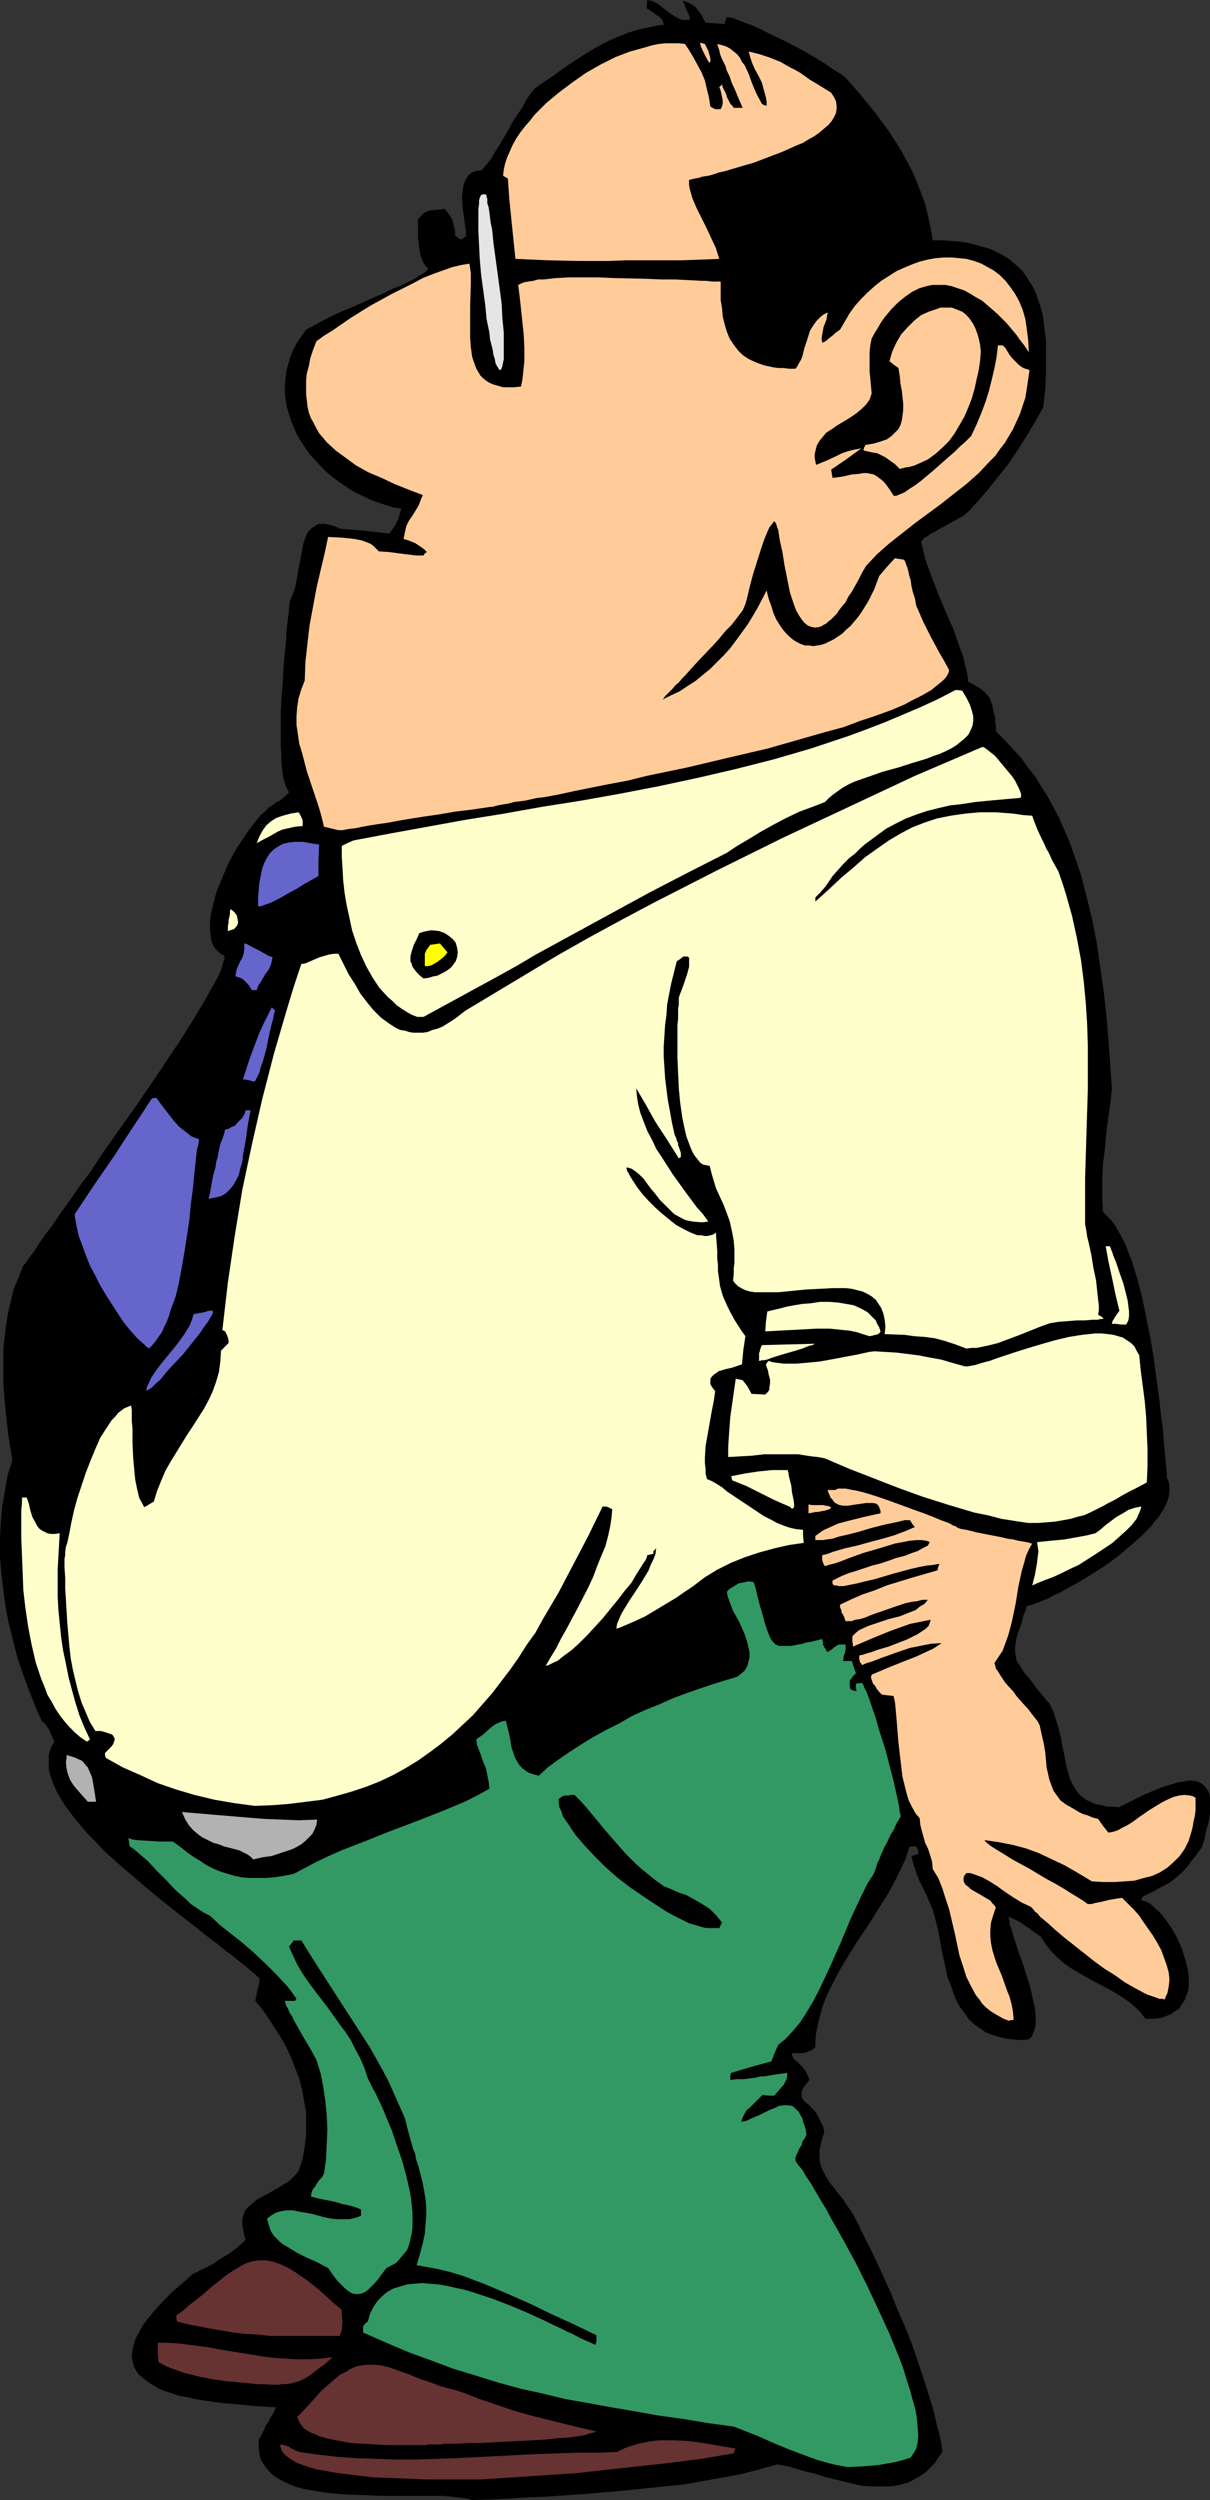 <?xml version="1.0" encoding="UTF-8" standalone="no"?>
<svg
   version="1.0"
   width="75.361mm"
   height="155.668mm"
   id="svg35"
   sodipodi:docname="Businessman 19.wmf"
   xmlns:inkscape="http://www.inkscape.org/namespaces/inkscape"
   xmlns:sodipodi="http://sodipodi.sourceforge.net/DTD/sodipodi-0.dtd"
   xmlns="http://www.w3.org/2000/svg"
   xmlns:svg="http://www.w3.org/2000/svg">
  <rect width="100%" height="100%" fill="#333333" stroke="none"/>
  <sodipodi:namedview
     id="namedview35"
     pagecolor="#ffffff"
     bordercolor="#000000"
     borderopacity="0.25"
     inkscape:showpageshadow="2"
     inkscape:pageopacity="0.0"
     inkscape:pagecheckerboard="0"
     inkscape:deskcolor="#d1d1d1"
     inkscape:document-units="mm" />
  <defs
     id="defs1">
    <pattern
       id="WMFhbasepattern"
       patternUnits="userSpaceOnUse"
       width="6"
       height="6"
       x="0"
       y="0" />
  </defs>
  <path
     style="fill:#000000;fill-opacity:1;fill-rule:evenodd;stroke:none"
     d="m 110.991,588.353 -0.969,-0.323 -1.131,-0.162 -1.454,-0.162 -1.454,-0.162 -1.616,-0.162 h -1.777 -12.117 l -4.362,-0.162 -4.362,-0.162 -4.201,-0.323 -2.1,-0.323 -1.939,-0.323 -1.939,-0.323 -1.777,-0.485 -1.616,-0.646 -1.454,-0.646 -1.454,-0.808 -1.131,-0.808 -1.131,-1.131 -0.808,-1.131 -0.808,-1.293 -0.323,-1.293 -0.162,-1.616 v -1.778 l 0.485,-0.808 0.485,-0.97 0.323,-0.646 0.323,-0.808 0.808,-1.131 0.323,-0.808 0.485,-0.646 0.323,-0.646 0.485,-1.131 -5.17,-0.323 -4.847,-0.485 -2.423,-0.162 -2.262,-0.323 -2.262,-0.323 -2.1,-0.323 -1.939,-0.485 -1.939,-0.323 -1.777,-0.646 -1.616,-0.485 -1.454,-0.646 -1.292,-0.808 -1.292,-0.808 -0.969,-0.808 -0.969,-0.808 -0.646,-0.97 -0.485,-0.97 -0.323,-1.293 -0.162,-1.131 0.162,-1.293 0.323,-1.454 0.485,-1.454 0.808,-1.454 0.969,-1.778 1.292,-1.616 1.616,-1.939 1.777,-1.939 2.1,-2.101 2.423,-2.101 1.292,-1.131 1.292,-1.131 0.485,-0.162 0.646,-0.323 0.485,-0.323 0.808,-0.323 0.969,-0.485 0.969,-0.485 1.939,-1.293 2.1,-1.293 1.777,-1.293 0.646,-0.646 0.646,-0.485 0.485,-0.485 0.323,-0.323 -0.323,-0.97 -0.162,-0.97 -0.162,-0.808 -0.162,-0.808 v -0.646 -0.646 l 0.323,-1.131 0.485,-1.131 0.808,-0.808 0.969,-0.808 0.969,-0.808 2.423,-1.293 2.585,-1.454 1.292,-0.808 1.292,-0.808 1.131,-1.131 0.969,-1.131 0.969,-2.909 0.485,-2.747 0.323,-2.747 v -2.909 -2.585 l -0.485,-2.747 -0.485,-2.585 -0.646,-2.585 -0.969,-2.424 -0.969,-2.585 -1.131,-2.424 -1.292,-2.262 -1.454,-2.262 -1.454,-2.262 -1.454,-2.101 -1.616,-1.939 0.323,-1.616 0.323,-1.454 0.323,-1.293 v -0.485 -0.485 l -1.292,-1.131 -1.292,-1.131 -1.616,-1.293 -1.616,-1.293 -0.969,-0.808 -0.969,-0.646 -1.777,-1.454 -2.1,-1.616 -1.131,-0.808 -1.131,-0.97 -4.362,-3.393 -4.685,-3.717 -4.685,-3.878 -4.524,-3.878 -4.362,-3.878 -1.939,-2.101 -1.939,-1.939 -1.777,-2.101 -1.616,-1.939 -1.454,-1.939 -1.292,-1.939 -1.131,-1.939 -0.808,-1.778 -0.646,-1.778 -0.485,-1.778 v -1.778 -1.616 l 0.485,-1.616 0.323,-0.646 0.485,-0.808 -0.646,-1.616 -0.646,-1.454 -0.485,-0.646 -0.323,-0.485 -0.485,-0.485 -0.323,-0.162 -1.616,-3.717 -1.454,-3.717 -1.454,-3.878 -1.292,-3.878 -0.969,-3.878 -0.969,-3.878 L 1.292,378.123 0.808,374.245 0.323,370.367 0,366.327 v -3.878 l 0.162,-3.878 0.323,-3.878 0.646,-3.717 0.646,-3.717 1.131,-3.717 -0.969,-5.817 -0.646,-5.979 -0.485,-5.817 v -2.909 -2.909 -2.909 l 0.323,-2.747 0.323,-2.909 0.485,-2.747 0.646,-2.747 0.646,-2.747 1.131,-2.585 0.969,-2.585 0.323,-0.485 0.485,-0.485 0.808,-1.293 1.131,-1.454 1.131,-1.778 1.454,-2.101 1.616,-2.101 1.616,-2.424 1.777,-2.424 1.777,-2.585 1.939,-2.747 2.1,-2.747 1.939,-3.07 4.201,-5.979 4.362,-6.14 4.201,-6.14 1.939,-2.909 1.939,-2.909 1.939,-2.909 1.777,-2.747 1.616,-2.585 1.454,-2.424 1.454,-2.424 1.131,-2.101 1.131,-1.939 0.969,-1.778 0.646,-1.616 0.162,-0.646 0.162,-0.646 0.162,-0.485 0.162,-0.485 v -0.323 -0.323 l -0.969,-0.485 -0.646,-0.646 -0.646,-0.646 -0.485,-0.808 -0.323,-0.97 -0.162,-0.97 -0.162,-1.293 v -1.131 -1.293 l 0.162,-1.293 0.323,-1.454 0.323,-1.454 0.808,-2.909 1.292,-3.07 1.292,-3.07 1.616,-3.07 1.777,-2.747 1.777,-2.585 1.777,-2.262 0.969,-1.131 0.969,-0.808 0.808,-0.808 0.969,-0.646 0.808,-0.646 0.808,-0.323 1.131,-0.97 0.969,-0.97 -0.323,-0.646 -0.323,-0.646 -0.323,-0.97 -0.323,-0.97 -0.162,-1.131 -0.162,-1.293 -0.162,-1.293 v -1.454 l -0.162,-3.07 v -3.555 -3.393 l 0.162,-3.717 0.323,-3.717 0.162,-3.555 0.323,-3.393 0.323,-3.232 v -1.616 l 0.162,-1.293 0.162,-1.293 0.162,-1.293 0.162,-0.97 v -0.97 l 0.162,-0.808 v -0.646 l 0.646,-1.454 0.646,-1.778 0.323,-1.778 0.323,-1.778 0.323,-1.778 0.323,-1.616 0.323,-1.778 0.323,-1.616 0.485,-1.454 0.485,-1.131 0.808,-0.97 0.485,-0.323 0.485,-0.323 0.485,-0.323 0.485,-0.162 h 0.646 0.808 l 0.646,0.162 0.808,0.162 0.969,0.323 0.969,0.485 5.816,0.485 5.816,0.646 0.646,-0.808 0.485,-0.646 0.808,-1.454 0.323,-0.808 0.323,-1.454 0.323,-0.646 -1.939,-0.323 -3.554,-1.131 -1.777,-0.646 -1.616,-0.808 -1.777,-0.808 -1.616,-0.97 -1.454,-0.97 -1.616,-1.131 -1.454,-1.131 -1.292,-1.131 -2.585,-2.747 -1.131,-1.293 -0.969,-1.454 -0.969,-1.454 -0.969,-1.616 -0.646,-1.616 -0.646,-1.454 -0.485,-1.616 -0.485,-1.616 -0.323,-1.778 -0.162,-1.616 v -1.778 l 0.162,-1.616 0.162,-1.616 0.485,-1.778 0.485,-1.616 0.646,-1.616 0.808,-1.616 1.131,-1.616 1.131,-1.616 0.646,-0.323 0.646,-0.323 1.454,-0.808 1.777,-0.97 1.939,-0.97 2.1,-0.97 2.423,-0.97 4.685,-2.101 2.262,-0.97 2.262,-1.131 2.1,-0.808 1.939,-0.97 1.616,-0.808 0.646,-0.485 0.646,-0.323 0.485,-0.323 0.485,-0.323 0.323,-0.323 0.323,-0.323 -0.646,-0.808 -0.485,-0.646 -0.646,-1.616 -0.323,-1.454 -0.162,-1.616 -0.162,-1.454 v -1.454 -2.747 l 0.808,-0.808 0.646,-0.646 0.646,-0.323 0.485,-0.162 0.646,-0.162 h 0.808 l 0.969,-0.162 h 0.646 l 0.646,-0.162 0.485,0.646 0.485,0.646 0.808,1.293 0.162,0.646 0.162,0.808 0.323,0.97 v 1.293 l 1.292,0.97 0.646,-0.323 0.646,-0.485 v -0.808 l -0.162,-1.131 -0.323,-2.424 -0.323,-2.424 -0.162,-2.585 0.162,-1.293 0.162,-1.131 0.323,-0.97 0.485,-0.97 0.485,-0.646 0.808,-0.646 0.969,-0.323 1.292,-0.162 0.646,-0.808 0.646,-0.808 0.808,-0.97 0.646,-1.131 1.616,-2.585 1.616,-2.747 1.616,-2.909 1.777,-2.585 1.454,-2.585 0.808,-1.131 0.808,-0.97 1.777,-1.293 1.777,-1.131 3.554,-2.585 3.393,-2.262 3.716,-2.262 1.777,-0.97 1.939,-0.97 1.939,-0.808 1.939,-0.808 2.1,-0.646 2.1,-0.485 2.262,-0.485 2.1,-0.323 -0.162,-0.646 -0.323,-0.646 -0.646,-0.646 -0.808,-0.485 -0.646,-0.485 -0.646,-0.485 -0.646,-0.323 V 1.939 h -0.162 L 152.35,0 l 0.808,0.162 0.646,0.162 1.131,0.646 2.262,1.778 1.131,0.808 1.131,0.646 0.646,0.323 0.646,0.162 h 0.808 0.808 V 4.201 l -0.162,-0.646 -0.646,-1.293 -0.485,-1.293 -0.162,-0.323 -0.162,-0.485 0.969,0.323 0.646,0.323 0.808,0.485 0.646,0.485 0.485,0.646 0.646,0.808 0.485,0.97 0.646,1.131 2.262,0.162 2.262,0.162 0.162,-0.808 0.323,-0.808 1.292,0.162 1.292,0.485 1.616,0.646 1.777,0.646 1.777,0.808 1.939,0.97 4.039,1.939 4.039,2.101 3.877,2.262 1.777,1.131 1.616,1.131 1.616,0.97 1.292,0.97 3.554,4.04 3.393,4.201 3.231,4.363 1.454,2.262 1.454,2.262 1.292,2.424 1.292,2.424 1.131,2.585 0.969,2.585 0.969,2.585 0.646,2.747 0.646,2.909 0.485,2.909 h 2.262 l 2.262,0.162 2.1,0.162 1.939,0.323 1.777,0.485 1.777,0.485 1.616,0.485 1.616,0.808 1.292,0.646 1.292,0.808 1.131,0.97 1.131,0.97 0.969,0.97 0.808,1.131 0.808,1.293 0.808,1.293 0.646,1.293 0.485,1.454 0.485,1.454 0.485,1.454 0.323,1.616 0.162,1.616 0.485,3.555 v 3.555 3.878 l -0.162,4.04 -0.485,4.363 -1.777,3.232 -1.939,3.232 -2.262,3.555 -2.262,3.393 -2.585,3.232 -2.585,3.232 -2.585,2.909 -1.292,1.454 -1.454,1.293 -1.454,0.808 -1.454,0.808 -1.131,0.646 -0.969,0.485 -0.969,0.485 -0.646,0.485 -0.646,0.323 -0.646,0.323 -0.323,0.323 -0.323,0.162 -0.646,0.323 -0.808,0.97 0.485,1.939 0.485,2.101 1.454,4.04 1.616,4.201 1.777,4.201 1.777,4.04 1.454,4.201 0.808,2.101 0.485,2.101 0.485,1.939 0.323,2.101 0.969,0.485 0.808,0.485 0.808,0.485 1.292,0.97 0.485,0.646 0.485,0.485 0.323,0.646 0.485,1.454 0.162,0.808 0.162,0.808 0.323,1.131 v 0.97 l 0.162,1.131 v 1.131 l 2.1,2.101 1.939,2.101 1.939,2.101 1.616,2.262 1.777,2.262 1.454,2.424 1.454,2.262 1.292,2.424 1.292,2.424 1.131,2.585 1.131,2.585 0.969,2.585 1.777,5.171 1.454,5.494 1.292,5.333 1.131,5.656 0.808,5.656 0.808,5.656 0.646,5.656 0.485,5.817 0.808,11.473 -0.162,1.616 -0.162,1.616 -0.485,3.393 -0.485,3.717 -0.323,3.717 -0.485,3.717 -0.162,3.878 v 3.717 l 0.162,3.717 0.969,0.97 0.969,0.97 0.969,1.293 0.808,1.454 0.808,1.454 0.808,1.616 0.646,1.778 0.808,1.939 0.646,2.101 0.646,2.101 1.131,4.363 0.969,4.686 0.969,4.848 0.808,4.848 0.646,4.848 0.646,4.686 0.485,4.525 0.323,2.101 0.162,2.101 0.162,1.939 0.162,1.939 0.162,1.616 0.162,1.616 0.162,1.454 v 1.293 l 0.485,0.97 0.162,1.131 v 0.97 l -0.162,1.293 -0.323,1.131 -0.485,1.131 -0.646,1.131 -0.808,1.293 -0.969,1.131 -0.969,1.293 -1.131,1.131 -1.292,1.293 -2.585,2.262 -2.908,2.424 -3.07,2.262 -3.07,1.939 -3.231,1.939 -2.908,1.616 -1.454,0.808 -1.454,0.646 -1.131,0.646 -1.292,0.485 -1.131,0.485 -0.969,0.323 -0.969,0.323 -0.646,0.162 -0.323,1.131 -0.485,1.131 -0.485,1.939 -0.646,1.778 -0.485,1.454 -0.162,1.131 -0.162,1.131 v 1.131 l 0.162,0.97 0.162,0.97 0.646,0.97 0.646,1.131 0.808,1.131 1.131,1.293 1.292,1.778 0.646,0.808 0.808,0.97 0.808,0.97 0.969,1.131 0.969,1.939 0.646,2.101 0.646,2.101 0.485,2.101 0.323,1.939 0.485,2.101 0.323,1.939 0.485,1.778 0.485,1.778 0.808,1.616 0.969,1.454 0.485,0.646 0.646,0.485 0.808,0.646 0.808,0.323 0.969,0.485 0.969,0.323 1.131,0.162 1.131,0.323 h 1.292 l 1.454,0.162 2.908,-1.454 2.585,-1.293 2.585,-1.131 2.423,-0.97 2.262,-0.646 0.969,-0.323 0.969,-0.162 0.969,-0.162 0.808,-0.162 h 0.808 l 0.808,0.162 0.646,0.162 0.646,0.323 0.485,0.323 0.485,0.485 0.323,0.485 0.485,0.646 0.162,0.646 0.162,0.97 v 0.97 1.131 1.131 l -0.162,1.454 -0.323,1.454 -0.485,1.616 -0.323,1.778 -0.646,1.939 -0.808,1.131 -0.808,1.131 -0.808,0.97 -0.646,0.97 -1.454,1.616 -1.454,1.293 -1.616,1.293 -1.939,0.97 -1.939,1.131 -1.131,0.485 -1.292,0.646 -0.162,0.323 -0.162,0.646 h 0.646 l 0.646,0.323 0.646,0.323 0.808,0.646 0.646,0.646 0.808,0.646 0.646,0.808 0.808,0.97 1.454,2.101 1.292,2.262 1.131,2.585 0.808,2.585 0.323,1.293 0.323,1.293 0.162,1.293 v 1.293 1.131 l -0.162,1.131 -0.485,1.131 -0.323,0.97 -0.646,0.97 -0.646,0.97 -0.969,0.646 -0.969,0.646 -1.131,0.485 -1.454,0.485 -1.616,0.162 h -1.777 l -1.292,-1.616 -1.292,-1.293 -1.616,-1.293 -1.616,-1.131 -1.616,-0.97 -1.777,-0.97 -3.393,-1.778 -3.393,-1.939 -1.616,-0.97 -1.616,-1.131 -1.454,-1.293 -1.454,-1.454 -1.292,-1.616 -1.131,-1.778 -0.808,-0.646 -0.808,-0.485 -0.646,-0.485 -0.646,-0.485 -0.969,-0.646 -0.646,-0.485 -1.454,-0.808 -0.808,-0.323 -0.808,-0.485 v 0.646 l 0.162,0.485 v 0.808 l 0.323,0.646 0.485,1.778 0.646,1.939 0.646,2.101 0.808,2.101 1.454,4.525 0.646,2.262 0.485,2.262 0.485,2.101 0.162,1.939 v 1.778 l -0.323,1.454 -0.323,0.646 -0.162,0.646 -0.485,0.485 -0.485,0.323 -1.777,0.162 -1.616,-0.162 -1.616,-0.162 -1.454,-0.323 -1.292,-0.323 -1.292,-0.485 -1.131,-0.485 -1.131,-0.808 -0.969,-0.646 -0.969,-0.808 -0.808,-0.808 -0.646,-0.97 -1.454,-1.939 -1.131,-2.262 -0.808,-2.424 -0.969,-2.424 -0.485,-2.585 -0.646,-2.747 -0.969,-5.333 -0.646,-2.585 -0.646,-2.424 -1.454,-3.393 -0.808,-1.616 -0.808,-1.616 -0.646,-1.616 -0.485,-1.454 -0.485,-1.454 -0.323,-1.454 1.616,-0.485 v -0.485 -0.323 l -0.323,-0.646 -0.162,-0.323 h -0.323 -0.808 l -0.485,0.162 -0.969,2.909 -1.292,2.747 -1.454,2.909 -1.616,2.909 -1.777,2.747 -1.777,2.909 -3.877,5.817 -1.777,2.909 -1.777,2.909 -1.616,3.07 -1.454,2.909 -1.131,2.909 -0.808,3.07 -0.323,1.616 -0.323,1.454 -0.162,1.616 v 1.616 l -0.646,0.646 -0.808,0.323 -0.646,0.323 -0.808,0.162 h -1.292 -1.292 v 0.485 l 0.162,0.323 0.323,0.646 0.646,0.485 0.646,0.646 0.646,0.646 0.646,0.808 0.485,0.97 0.323,0.646 0.162,0.646 -0.808,1.131 -0.646,0.808 -0.323,0.808 v 0.646 0.485 l 0.162,0.485 0.323,0.485 0.485,0.485 0.646,0.485 0.485,0.485 0.646,0.646 0.646,0.808 0.485,0.808 0.485,1.131 0.646,1.131 0.323,1.454 -0.485,1.454 -0.323,1.454 -0.323,1.293 v 1.131 1.131 l 0.162,0.97 0.323,0.97 0.485,0.97 0.485,0.97 0.485,0.808 0.646,0.97 0.808,0.97 0.808,1.131 0.969,1.131 0.808,1.131 0.969,1.454 0.808,1.131 0.646,1.293 0.808,1.454 0.646,1.454 1.616,3.232 1.777,3.555 1.616,3.555 1.777,3.878 1.616,4.04 1.777,4.04 1.616,4.04 1.454,4.201 1.292,3.878 1.292,4.04 1.131,3.717 0.808,3.555 0.485,1.616 0.323,1.616 0.323,1.616 0.162,1.454 -0.969,1.293 -0.808,1.293 -1.131,1.131 -0.969,0.97 -1.131,0.808 -1.131,0.646 -1.131,0.646 -1.131,0.485 -1.292,0.323 -1.292,0.323 -1.292,0.162 h -1.292 -2.747 l -2.747,-0.162 -2.747,-0.646 -2.585,-0.646 -2.747,-0.646 -2.585,-0.808 -2.585,-0.646 -2.262,-0.646 -2.262,-0.646 -2.1,-0.323 -4.039,1.131 -4.362,1.131 -4.362,0.808 -4.524,0.808 -4.524,0.808 -4.685,0.485 -9.37,0.97 -9.37,0.808 -9.209,0.646 -4.524,0.162 -4.524,0.323 -4.201,0.162 z"
     id="path1" />
  <path
     style="fill:#663232;fill-opacity:1;fill-rule:evenodd;stroke:none"
     d="m 113.091,583.506 h -4.524 -1.454 -5.008 -1.777 l -4.039,-0.162 -4.039,-0.162 -4.362,-0.162 -4.039,-0.485 -4.039,-0.485 -1.939,-0.323 -1.777,-0.323 -1.777,-0.323 -1.616,-0.485 -1.454,-0.485 -1.292,-0.485 -1.131,-0.646 -0.969,-0.646 -0.808,-0.646 -0.646,-0.808 -0.323,-0.808 -0.162,-0.808 0.969,0.162 0.969,0.323 0.485,0.323 0.646,0.323 0.646,0.323 0.808,0.323 4.524,0.646 4.362,0.485 4.524,0.323 4.685,0.162 4.685,0.162 h 4.685 l 9.532,-0.323 9.532,-0.485 9.532,-0.485 9.532,-0.323 h 4.685 l 4.524,-0.162 1.616,-0.808 1.777,-0.646 1.616,-0.485 1.616,-0.323 1.616,-0.323 1.777,-0.162 h 1.616 1.616 l 3.554,0.162 3.554,0.485 3.716,0.646 3.877,0.646 -0.323,0.485 -0.162,0.646 -7.593,1.293 -7.593,0.97 -7.432,0.808 -7.432,0.808 -7.27,0.808 -7.432,0.485 -7.27,0.485 z"
     id="path2" />
  <path
     style="fill:#329965;fill-opacity:1;fill-rule:evenodd;stroke:none"
     d="m 199.525,580.597 -1.777,-0.323 -1.616,-0.323 -3.554,-0.97 -3.554,-1.293 -3.393,-1.293 -3.554,-1.454 -3.231,-1.454 -3.231,-1.293 -2.908,-1.131 -5.978,-0.808 -5.816,-0.97 -5.816,-0.808 -5.493,-0.97 -5.655,-0.97 -5.331,-0.97 -5.493,-0.97 -5.331,-1.293 -5.17,-1.131 -5.331,-1.454 -5.17,-1.616 -5.331,-1.616 -5.17,-1.939 -5.331,-1.939 -5.331,-2.262 -5.493,-2.424 v -1.454 l 0.485,-0.646 0.646,-0.485 0.485,-1.778 0.808,-1.616 0.969,-1.454 1.131,-1.131 1.131,-0.97 1.454,-0.808 1.616,-0.485 1.616,-0.485 1.616,-0.162 1.939,-0.162 1.777,0.162 2.1,0.162 1.939,0.323 2.1,0.485 2.262,0.485 2.1,0.646 4.362,1.454 4.201,1.616 4.201,1.778 3.877,1.778 1.939,0.97 1.777,0.808 1.616,0.808 1.454,0.646 1.454,0.808 1.454,0.646 1.131,0.485 0.969,0.485 0.162,-0.323 0.162,-0.323 v -0.646 -0.646 -0.162 -0.162 l -5.331,-2.585 -5.331,-2.424 -5.331,-2.585 -5.17,-2.262 -5.331,-2.262 -5.17,-1.939 -2.747,-0.808 -2.585,-0.646 -2.585,-0.485 -2.746,-0.485 0.808,-2.747 0.646,-2.424 0.485,-2.262 0.162,-2.262 0.162,-1.939 v -1.939 l -0.162,-1.939 -0.323,-1.939 -0.323,-1.778 -0.485,-1.939 -0.485,-1.939 -0.646,-1.939 -0.162,-1.131 -0.485,-1.131 -0.646,-2.262 -0.646,-2.424 -0.646,-2.585 -1.292,-2.909 -1.292,-2.909 -1.292,-2.909 -1.454,-2.747 -2.908,-5.171 -3.231,-5.009 -3.231,-5.009 -3.231,-5.009 -3.231,-5.009 -3.231,-5.171 h -1.777 l -0.485,0.646 -0.646,0.808 0.808,1.778 0.808,1.778 0.969,1.778 1.131,1.778 1.131,1.616 1.454,1.939 2.747,3.555 2.747,3.878 1.454,1.939 1.292,1.939 1.131,2.262 1.131,2.101 0.969,2.262 0.808,2.424 0.323,0.646 0.485,0.97 0.485,0.97 0.646,1.131 0.485,1.131 0.646,1.293 0.646,1.454 0.646,1.616 1.292,3.07 1.131,3.393 1.292,3.717 0.969,3.555 0.808,3.555 0.323,1.778 0.323,3.393 v 1.616 1.616 l -0.162,1.454 -0.323,1.454 -0.323,1.293 -0.485,1.293 -0.808,0.97 -0.808,0.97 -0.808,0.97 -1.131,0.646 -1.292,0.646 -0.969,1.293 -0.808,1.131 -0.969,1.131 -0.808,0.808 -0.808,0.808 -0.646,0.485 -0.808,0.323 -0.646,0.162 h -0.808 l -0.808,-0.162 -0.808,-0.485 -0.808,-0.646 -0.808,-0.808 -1.131,-1.131 -0.969,-1.293 -1.131,-1.616 -1.292,-0.646 -1.131,-0.646 -2.585,-1.131 -2.262,-1.131 -2.1,-1.293 -1.131,-0.646 -0.808,-0.646 -0.808,-0.808 -0.646,-0.646 -0.646,-0.97 -0.323,-0.808 -0.323,-1.131 -0.323,-1.131 1.131,-0.808 1.131,-0.646 1.292,-0.323 1.292,-0.162 h 1.292 l 1.454,0.323 2.908,0.485 2.908,0.808 1.616,0.323 1.454,0.162 h 1.454 1.454 l 1.454,-0.323 1.292,-0.485 v -1.454 l -0.646,-0.323 -0.485,-0.162 -0.485,-0.162 -0.485,-0.162 -0.646,-0.162 -0.646,-0.162 -0.969,-0.162 -0.969,-0.323 -1.292,-0.323 -1.616,-0.323 -1.616,-0.323 -1.939,-0.485 0.162,-0.97 0.323,-0.808 0.485,-0.485 0.323,-0.646 0.808,-1.131 0.485,-0.485 0.485,-0.808 0.485,-3.393 0.162,-3.555 0.162,-3.555 -0.162,-3.393 -0.323,-3.232 -0.485,-3.393 -0.646,-3.232 -0.969,-3.07 -1.131,-2.101 -1.131,-1.939 -0.969,-1.616 -0.808,-1.454 -0.646,-1.131 -0.646,-1.131 -0.323,-0.808 -0.485,-0.646 -0.323,-0.646 -0.162,-0.485 -0.485,-0.808 -0.323,-1.131 h 1.131 1.292 l 0.162,-0.323 0.162,-0.162 -1.131,-1.616 -1.131,-1.454 -2.585,-2.747 -2.585,-2.585 -2.585,-2.424 -2.585,-2.262 -5.331,-4.201 -2.423,-2.262 -1.616,-0.808 -1.454,-0.97 -1.454,-0.97 -1.131,-1.131 -2.585,-2.262 -2.1,-2.262 -2.262,-2.262 -2.1,-2.262 -2.1,-1.778 -1.131,-0.97 -0.969,-0.646 -0.162,-1.131 -0.162,-0.808 0.969,0.323 1.292,0.162 2.585,0.162 2.747,0.162 h 2.908 l 1.777,1.293 1.616,1.293 1.616,1.131 1.616,0.97 1.454,0.97 1.616,0.808 1.616,0.646 1.616,0.485 1.616,0.485 1.616,0.323 1.777,0.162 h 1.939 1.939 l 2.1,-0.162 2.1,-0.323 2.423,-0.485 2.747,-1.454 2.747,-1.454 2.747,-1.293 2.908,-1.293 5.816,-2.262 5.655,-2.262 5.978,-2.262 5.816,-2.262 5.816,-2.424 2.908,-1.454 2.908,-1.616 -0.162,-1.616 -0.323,-1.616 -0.323,-1.616 -0.646,-1.454 -0.485,-1.454 -0.485,-1.293 -0.485,-1.293 -0.162,-1.293 1.616,-1.131 1.616,-1.454 0.808,-0.646 0.808,-0.485 1.131,-0.485 0.969,-0.162 0.485,1.939 0.485,2.101 0.323,2.101 0.646,1.939 0.323,0.808 0.485,0.808 0.485,0.808 0.646,0.646 0.808,0.646 0.808,0.485 0.969,0.323 1.292,0.323 2.1,-1.939 2.423,-1.778 2.585,-1.778 2.747,-1.778 2.908,-1.778 2.908,-1.616 3.231,-1.616 3.07,-1.778 3.231,-1.454 3.231,-1.293 3.231,-1.454 3.07,-1.131 3.231,-1.131 2.908,-0.97 3.07,-0.97 2.747,-0.808 0.646,-0.485 1.131,-0.97 0.646,-1.131 0.162,-0.646 0.323,-1.293 v -1.293 l -0.323,-1.454 -0.323,-1.293 -0.485,-1.454 -1.292,-2.909 -1.454,-2.585 -0.485,-1.293 -0.485,-1.293 -0.323,-0.97 -0.162,-0.97 0.646,-0.646 0.808,-0.485 1.292,-0.808 0.808,-0.162 0.808,-0.162 0.808,-0.162 1.131,0.162 0.485,1.454 0.323,1.454 0.323,1.293 0.323,1.293 0.646,2.101 0.485,1.939 0.485,1.454 0.485,1.293 0.485,1.131 0.485,0.646 0.646,0.646 0.808,0.323 h 0.969 1.292 0.646 l 0.808,-0.162 0.808,-0.162 0.969,-0.162 0.969,-0.323 1.131,-0.162 1.292,-0.323 1.292,-0.323 0.162,0.646 v 0.646 l 0.323,0.646 0.323,0.485 0.162,0.323 0.323,0.323 0.969,-0.646 0.808,-0.646 0.485,-0.323 0.485,-0.162 h 0.646 0.808 v 0.646 0.485 l -0.162,0.808 -0.323,0.97 v 0.485 l -0.162,0.485 h 2.1 l 0.485,1.454 0.485,1.454 -0.485,0.485 -0.323,0.323 -0.162,0.323 -0.323,0.323 -0.162,0.323 v 0.485 0.646 l 0.162,0.808 0.646,0.323 0.808,0.162 -0.162,-0.808 v -0.97 l 1.454,-0.162 0.323,0.485 0.162,0.485 0.323,0.646 0.323,0.646 0.646,1.778 0.646,1.939 0.808,2.262 0.646,2.424 1.616,5.009 1.292,5.009 0.646,2.424 0.485,2.262 0.485,2.101 0.323,1.616 0.162,1.454 0.162,0.485 v 0.485 l -0.969,1.616 -0.646,1.454 -0.808,1.293 -0.485,1.131 -0.485,0.97 -0.485,0.808 -0.323,0.808 -0.323,0.646 -0.485,1.293 -0.485,0.97 -0.323,1.131 -0.485,1.293 -1.454,2.262 -1.292,2.585 -1.292,2.747 -1.292,2.747 -2.423,5.817 -2.585,5.817 -1.292,2.747 -1.292,2.747 -1.454,2.747 -1.454,2.424 -1.454,2.262 -1.616,1.939 -1.777,1.939 -0.808,0.646 -0.969,0.808 -0.808,1.778 -0.808,2.101 -4.685,1.293 -4.847,1.454 -0.162,0.808 v 0.808 l 1.777,-0.162 h 1.454 l 2.585,-0.323 1.292,-0.323 h 0.808 l 0.969,-0.162 0.969,-0.162 0.969,-0.162 1.292,-0.162 1.292,-0.162 v 0.646 l -0.162,0.808 -0.323,0.646 -0.323,0.646 -1.131,1.293 -1.131,1.293 h -1.454 l -1.292,-0.162 -1.454,1.454 -1.454,1.454 -0.808,0.646 -0.485,0.808 -0.485,0.97 -0.323,0.97 1.131,-0.162 0.969,-0.485 2.262,-0.97 2.262,-1.131 1.292,-0.485 0.969,-0.485 1.131,-0.162 h 0.969 l 0.969,0.162 0.485,0.323 0.323,0.323 0.485,0.485 0.323,0.323 0.323,0.646 0.485,0.808 0.162,0.808 0.323,0.808 0.323,1.131 0.162,1.131 -0.485,0.97 -0.485,0.646 -0.162,0.808 -0.323,0.485 -0.323,0.485 -0.162,0.485 -0.323,0.646 -0.162,0.485 -0.162,0.323 v 0.808 l 0.646,0.97 0.969,1.131 0.808,1.454 1.131,1.616 1.131,1.939 1.131,1.939 1.292,2.101 1.292,2.424 1.292,2.262 1.454,2.585 2.908,5.332 2.747,5.494 2.747,5.817 2.585,5.656 1.131,2.747 1.131,2.747 0.969,2.585 0.808,2.747 0.808,2.424 0.646,2.424 0.646,2.262 0.323,2.101 0.162,2.101 0.162,1.778 -0.162,1.616 -0.323,1.454 -0.646,1.131 -0.646,0.97 -1.939,0.646 -1.939,0.485 -1.939,0.323 -1.777,0.323 -3.716,0.323 z"
     id="path3" />
  <path
     style="fill:#663232;fill-opacity:1;fill-rule:evenodd;stroke:none"
     d="m 102.59,575.264 h -1.616 l -0.808,0.162 H 99.359 98.228 90.958 l -2.747,-0.162 -2.747,-0.162 -2.908,-0.162 -2.585,-0.485 -2.585,-0.485 -1.131,-0.323 -1.131,-0.323 -0.969,-0.485 -0.969,-0.323 -0.808,-0.485 -0.808,-0.485 -0.485,-0.646 -0.485,-0.646 -0.323,-0.646 -0.323,-0.808 1.616,-1.616 1.454,-1.616 1.292,-1.454 1.292,-1.454 1.292,-1.131 1.131,-0.97 1.131,-0.97 0.969,-0.808 1.131,-0.485 0.969,-0.646 0.969,-0.485 0.969,-0.323 0.969,-0.162 0.808,-0.162 h 1.939 l 1.939,0.162 1.939,0.485 2.262,0.808 2.262,0.808 2.747,1.131 1.454,0.485 1.454,0.485 1.616,0.646 1.777,0.485 1.939,0.485 1.939,0.646 3.716,1.454 3.877,1.293 3.716,1.293 3.877,1.131 3.877,0.97 3.877,0.97 4.039,0.97 4.201,0.97 -0.323,0.162 -0.485,0.162 -0.808,0.162 -0.808,0.323 -0.808,0.162 -0.969,0.162 -1.131,0.162 -1.292,0.162 -2.585,0.162 -2.908,0.323 -3.07,0.162 -3.07,0.162 -6.301,0.323 -2.908,0.162 h -2.747 l -2.585,0.162 h -1.131 -0.969 -0.969 l -0.808,0.162 h -0.646 z"
     id="path4" />
  <path
     style="fill:#663232;fill-opacity:1;fill-rule:evenodd;stroke:none"
     d="m 64.139,561.206 -3.716,-0.162 -3.554,-0.323 -3.554,-0.323 -3.393,-0.485 -3.231,-0.646 -3.231,-0.808 -3.231,-1.131 -1.454,-0.646 -1.454,-0.808 -0.162,-2.262 v -2.262 h 2.585 l 2.423,0.162 5.008,0.646 2.423,0.323 2.423,0.485 5.008,0.808 5.008,0.808 2.585,0.323 2.585,0.162 2.747,0.162 h 2.747 l 2.747,-0.162 2.908,-0.323 -1.131,0.97 -0.969,0.808 -0.969,0.646 -0.808,0.646 -1.454,1.131 -1.292,0.808 -1.454,0.646 -1.616,0.485 -0.969,0.162 h -0.969 l -1.131,0.162 z"
     id="path5" />
  <path
     style="fill:#663232;fill-opacity:1;fill-rule:evenodd;stroke:none"
     d="m 63.493,549.733 -2.908,-0.323 -2.908,-0.162 -2.747,-0.323 -2.908,-0.485 -2.747,-0.485 -2.585,-0.485 -2.585,-0.485 -2.423,-0.646 -0.162,-0.646 v -0.808 l 1.616,-1.131 1.454,-1.293 1.454,-1.131 1.454,-1.131 1.131,-0.97 1.292,-1.131 2.262,-1.778 0.969,-0.808 1.939,-1.293 1.131,-0.646 0.808,-0.485 0.969,-0.485 0.969,-0.323 0.808,-0.162 0.969,-0.162 h 0.969 0.969 l 0.969,0.162 1.131,0.323 0.969,0.323 1.131,0.485 1.292,0.646 1.292,0.808 1.131,0.808 1.454,0.97 1.454,1.131 1.616,1.293 1.616,1.454 1.777,1.616 1.939,1.616 v 0.485 0.808 l 0.162,1.454 -0.162,1.778 -0.162,0.808 -0.323,0.808 z"
     id="path6" />
  <path
     style="fill:#ffcc99;fill-opacity:1;fill-rule:evenodd;stroke:none"
     d="m 237.492,475.563 -1.292,-0.485 -1.131,-0.646 -1.131,-0.646 -0.969,-0.646 -0.969,-0.808 -0.808,-0.808 -0.646,-0.97 -0.808,-0.97 -1.131,-2.101 -1.131,-2.262 -0.808,-2.585 -0.808,-2.424 -1.131,-5.332 -1.292,-5.494 -0.808,-2.424 -0.808,-2.585 -0.969,-2.424 -1.292,-2.101 -0.162,-1.778 -0.485,-1.616 -0.485,-1.454 -0.646,-1.293 -0.808,-2.909 -0.323,-1.293 -0.162,-1.616 -0.969,-1.131 -0.808,-1.454 -0.808,-1.616 -0.485,-1.616 -0.485,-1.939 -0.485,-1.939 -0.485,-4.04 -0.485,-4.201 -0.323,-4.04 -0.162,-1.939 -0.162,-1.778 -0.162,-1.616 -0.323,-1.454 -1.454,-0.162 -1.292,-0.162 -0.646,-0.646 -0.646,-0.808 -0.323,-0.646 -0.485,-0.485 -0.162,-0.485 -0.162,-0.485 -0.162,-0.485 0.162,-0.646 4.201,-1.778 4.039,-1.616 2.1,-0.808 2.1,-0.97 2.1,-0.97 1.939,-1.293 -2.585,0.162 -2.423,0.485 -2.423,0.485 -2.423,0.808 -4.524,1.616 -2.1,0.808 -1.131,0.323 -1.131,0.485 -0.162,-0.323 -0.323,-0.323 v -0.162 l -0.162,-0.485 v -0.323 -0.646 l 0.808,-0.162 0.969,-0.323 1.131,-0.323 1.292,-0.485 2.747,-0.808 2.908,-1.131 1.292,-0.485 1.292,-0.646 1.292,-0.646 0.969,-0.646 0.969,-0.646 0.646,-0.646 0.323,-0.808 0.162,-0.646 -2.423,0.485 -2.423,0.485 -4.524,1.616 -4.362,1.778 -4.524,1.939 -0.162,-1.293 v -1.131 l 0.808,-0.808 0.808,-0.646 2.1,-0.97 2.423,-0.808 2.423,-0.808 2.585,-0.646 2.423,-0.97 1.292,-0.485 0.969,-0.808 1.131,-0.646 0.808,-0.97 h -1.292 l -1.292,0.323 -1.292,0.162 -1.454,0.323 -2.908,0.97 -2.747,0.97 -1.454,0.485 -1.292,0.485 -1.131,0.485 -1.131,0.323 -1.131,0.162 -0.808,0.323 h -0.808 -0.646 l -0.323,-0.97 -0.323,-0.646 -0.323,-0.485 v -0.485 l -0.323,-0.646 v -0.646 l 2.747,-1.293 2.585,-1.131 2.908,-0.97 2.747,-1.131 5.816,-1.778 6.139,-1.778 0.162,-0.808 0.323,-0.646 h -0.646 l -0.646,0.162 -1.616,0.162 -1.777,0.323 -2.1,0.485 -4.201,1.131 -4.362,1.293 -2.1,0.485 -1.939,0.485 -1.616,0.323 -1.616,0.323 h -1.131 l -0.485,-0.162 h -0.485 l -0.323,-0.162 -0.162,-0.323 v -0.323 -0.323 l 0.969,-0.485 1.292,-0.646 1.616,-0.646 1.616,-0.485 3.877,-1.293 1.939,-0.485 1.939,-0.646 1.777,-0.646 1.939,-0.485 1.616,-0.646 1.454,-0.485 1.131,-0.646 0.969,-0.485 0.323,-0.162 0.162,-0.323 0.162,-0.323 0.162,-0.162 -0.808,-0.323 -1.131,-0.162 h -1.292 l -1.616,0.162 -1.616,0.323 -1.777,0.323 -3.716,1.131 -3.877,1.131 -1.777,0.646 -1.777,0.646 -1.616,0.646 -1.454,0.485 -1.292,0.323 -0.969,0.323 -0.323,-0.485 -0.162,-0.485 -0.162,-0.485 v -1.131 l 1.292,-0.323 1.292,-0.485 2.747,-0.808 2.908,-0.646 2.908,-0.808 3.07,-0.808 2.747,-0.808 2.585,-0.97 1.131,-0.485 1.131,-0.485 -0.646,-0.808 -0.485,-0.808 h -1.292 l -1.292,0.323 -1.454,0.323 -1.616,0.323 -3.231,0.808 -3.231,0.97 -3.231,0.808 -1.454,0.323 -1.454,0.485 -1.292,0.162 -0.969,0.162 h -0.969 -0.808 v -0.97 l 1.777,-1.293 1.777,-0.808 1.777,-0.808 1.777,-0.485 1.939,-0.485 1.939,-0.485 2.1,-0.485 2.262,-0.485 v -0.646 l -0.162,-0.323 -0.162,-0.485 -0.162,-0.323 -0.485,-0.485 -0.808,-0.162 h -0.808 -0.808 l -1.131,0.162 -1.131,0.162 -2.1,0.323 h -0.969 l -0.969,-0.162 -0.969,-0.485 -0.323,-0.323 -0.323,-0.485 -0.485,-0.485 -0.162,-0.485 -0.323,-0.646 -0.162,-0.646 h 0.969 0.808 l 0.323,-0.162 0.323,-0.162 h 0.485 0.646 0.646 l 0.808,0.162 0.808,0.162 0.969,0.162 1.939,0.485 2.1,0.646 2.423,0.808 2.262,0.808 4.847,1.778 2.262,0.808 2.1,0.808 1.939,0.808 1.777,0.646 0.646,0.323 0.485,0.323 0.646,0.162 0.323,0.323 0.969,0.323 1.131,0.162 1.292,0.323 1.292,0.323 5.816,1.131 1.292,0.323 1.292,0.162 1.292,0.323 0.969,0.162 0.969,0.162 0.646,0.162 0.485,0.162 h 0.162 l -0.808,1.454 -0.646,1.454 -0.485,1.778 -0.485,1.616 -0.808,3.717 -0.646,4.04 -0.808,3.878 -0.485,1.939 -0.485,1.778 -0.646,1.778 -0.646,1.778 -0.969,1.454 -0.969,1.454 0.162,0.485 0.162,0.808 0.485,0.646 0.485,0.808 1.292,1.939 1.777,1.939 0.808,1.131 0.969,1.131 1.777,1.939 1.616,2.101 0.646,0.808 0.485,0.97 0.485,2.262 0.485,2.101 0.323,1.939 0.162,1.778 0.162,1.778 0.323,1.454 0.323,1.454 0.485,1.293 0.485,1.293 0.808,1.131 0.808,1.131 1.292,0.97 1.454,0.808 1.616,0.97 0.969,0.485 1.131,0.323 1.131,0.485 1.292,0.323 1.131,1.616 1.292,1.616 0.969,-0.162 1.131,-0.323 1.131,-0.646 1.292,-0.646 1.292,-0.808 1.292,-0.97 2.585,-1.778 2.908,-1.778 1.292,-0.646 1.454,-0.646 1.292,-0.323 1.292,-0.162 1.292,0.162 0.646,0.162 0.646,0.323 v 1.454 1.454 l -0.162,1.454 -0.323,1.293 -0.162,1.131 -0.323,1.293 -0.646,2.101 -0.969,1.939 -1.131,1.616 -1.454,1.454 -1.454,1.293 -1.777,1.131 -1.777,0.808 -1.939,0.485 -2.262,0.646 -2.262,0.162 -2.423,0.162 h -2.585 l -2.747,-0.162 -3.231,-1.939 -3.07,-1.778 -3.07,-1.454 -3.07,-1.454 -3.07,-1.131 -3.07,-0.808 -3.231,-0.646 -3.393,-0.485 v 0.162 l 0.162,0.162 0.323,0.323 0.808,0.646 0.485,0.323 1.292,0.808 1.616,0.97 1.777,1.131 1.777,0.97 2.1,1.131 4.039,2.424 2.1,1.131 1.939,1.131 1.777,1.131 1.616,0.97 1.292,0.808 0.646,0.485 0.485,0.323 h 0.969 l 0.485,-0.162 0.646,-0.162 0.969,-0.162 0.646,-0.162 0.646,-0.162 0.646,-0.162 0.969,-0.162 0.969,-0.162 1.131,-0.162 0.808,0.808 0.969,0.97 1.131,1.131 1.131,1.293 0.969,1.454 1.131,1.616 1.131,1.616 0.969,1.616 0.969,1.778 0.646,1.778 0.646,1.778 0.485,1.778 0.162,1.616 -0.162,1.616 -0.323,1.616 -0.323,0.646 -0.323,0.808 -0.646,-0.162 h -0.646 l -0.808,-0.323 -0.969,-0.323 -0.969,-0.323 -0.969,-0.485 -2.1,-1.131 -2.262,-1.293 -2.262,-1.616 -2.585,-1.616 -2.423,-1.778 -4.685,-3.717 -2.262,-1.778 -2.1,-1.778 -1.777,-1.616 -0.969,-0.808 -0.808,-0.646 -0.646,-0.808 -0.646,-0.485 -0.485,-0.646 -0.485,-0.485 -2.1,-0.97 -2.1,-1.293 -1.939,-1.293 -1.777,-1.293 -1.777,-1.131 -1.777,-0.97 -1.777,-0.646 -0.969,-0.323 h -0.969 l -0.485,0.646 -0.162,0.485 v 0.646 l 0.162,0.485 0.323,0.485 0.646,0.485 0.485,0.485 0.808,0.485 3.07,1.778 0.808,0.485 0.485,0.646 0.485,0.485 0.323,0.485 -0.646,1.939 -0.485,1.616 -0.162,1.778 v 1.616 l 0.162,1.454 0.323,1.616 0.485,1.616 0.485,1.454 1.292,3.07 1.131,3.232 0.646,1.616 0.485,1.778 0.323,1.778 0.162,1.939 h -0.646 z"
     id="path7" />
  <path
     style="fill:#000000;fill-opacity:1;fill-rule:evenodd;stroke:none"
     d="m 166.406,453.748 -0.969,-0.162 -0.969,-0.323 -1.131,-0.323 -1.131,-0.323 -1.292,-0.646 -1.292,-0.646 -1.292,-0.646 -1.454,-0.808 -2.747,-1.778 -2.908,-1.939 -3.07,-2.101 -2.908,-2.262 -2.747,-2.424 -2.423,-2.424 -2.423,-2.585 -2.1,-2.424 -0.808,-1.131 -0.808,-1.293 -0.808,-1.131 -0.646,-0.97 -0.323,-1.131 -0.485,-0.97 -0.162,-0.97 v -0.97 l 0.646,-0.485 0.646,-0.323 h 0.485 0.485 l 0.646,-0.162 h 0.808 l 1.454,1.454 1.292,1.454 2.423,2.909 2.262,2.747 2.262,2.585 2.262,2.585 2.585,2.585 1.454,1.293 1.616,1.293 1.616,1.293 1.777,1.293 0.808,0.323 0.808,0.323 1.777,0.808 1.939,0.646 1.777,0.97 1.939,1.131 1.777,1.131 1.616,1.616 0.646,0.808 0.646,0.808 -0.646,1.293 z"
     id="path8" />
  <path
     style="fill:#b2b2b2;fill-opacity:1;fill-rule:evenodd;stroke:none"
     d="m 59.615,437.589 -0.646,-0.646 -0.646,-0.485 -0.969,-0.485 -0.969,-0.485 -2.423,-0.646 -1.292,-0.323 -1.131,-0.485 -1.292,-0.323 -1.292,-0.646 -1.292,-0.646 -1.131,-0.808 -1.131,-0.97 -0.969,-1.131 -0.808,-1.293 -0.808,-1.778 3.877,0.323 3.716,0.323 7.755,0.646 4.039,0.323 4.039,0.162 4.201,0.162 4.201,-0.162 -0.162,1.293 -0.485,1.131 -0.485,0.97 -0.808,0.808 -0.808,0.808 -0.969,0.808 -1.131,0.646 -0.969,0.485 -2.423,0.808 -2.423,0.808 -2.262,0.323 z"
     id="path9" />
  <path
     style="fill:#ffffcc;fill-opacity:1;fill-rule:evenodd;stroke:none"
     d="m 59.938,424.985 -4.847,-0.646 -4.685,-0.808 -4.685,-1.131 -4.362,-1.293 -4.201,-1.454 -4.201,-1.939 -4.039,-1.778 -4.039,-2.262 -0.162,-0.646 v -0.485 l 0.808,-0.808 0.646,-0.646 0.485,-0.646 0.162,-0.485 0.162,-0.485 v -0.323 l -0.162,-0.323 -0.162,-0.323 -0.323,-0.323 -0.485,-0.162 -0.969,-0.323 -1.131,-0.323 h -1.292 l -1.292,-2.101 -0.969,-2.262 -0.969,-2.262 -0.808,-2.585 -0.646,-2.585 -0.646,-2.747 -0.485,-2.585 -0.323,-2.909 -0.485,-5.494 -0.323,-5.494 -0.162,-2.585 v -2.424 l -0.162,-2.424 v -2.101 l 0.162,-0.808 v -0.808 l 0.162,-1.131 0.323,-0.97 0.485,-2.262 0.485,-2.585 0.646,-2.909 0.808,-2.909 0.969,-2.909 0.969,-2.909 1.131,-2.909 1.131,-2.747 1.131,-2.585 1.454,-2.262 0.646,-0.97 0.646,-0.97 0.808,-0.808 0.646,-0.808 0.808,-0.646 0.646,-0.485 0.808,-0.323 0.808,-0.323 0.162,1.131 v 1.293 1.293 l 0.162,1.616 v 3.393 l 0.162,3.555 0.323,3.555 0.162,1.616 0.323,1.616 0.323,1.454 0.323,1.293 0.646,1.131 0.485,0.97 0.646,-0.323 0.485,-0.323 1.131,-0.646 0.808,-2.585 0.969,-2.424 0.969,-2.262 1.292,-2.262 2.585,-4.201 1.292,-2.101 1.292,-1.939 2.585,-4.04 1.131,-2.101 0.969,-2.101 0.808,-2.262 0.646,-2.262 0.323,-2.424 0.162,-2.585 0.969,-0.97 0.808,-0.808 v -0.646 l -0.162,-0.646 -0.162,-0.485 -0.162,-0.323 -0.323,-0.646 -0.646,-0.323 1.292,-11.15 1.616,-10.988 1.777,-10.827 2.262,-10.665 2.423,-10.665 2.747,-10.665 3.07,-10.503 1.616,-5.332 1.777,-5.333 0.969,-0.162 1.131,-0.485 1.131,-0.485 1.131,-0.485 1.131,-0.323 1.131,-0.323 1.131,-0.162 h 0.969 l 2.423,4.848 1.454,2.262 1.292,2.262 1.616,2.101 1.454,1.778 1.777,1.778 1.777,1.293 0.969,0.646 0.808,0.485 0.969,0.485 1.131,0.162 0.969,0.323 0.969,0.162 h 1.131 1.131 l 1.131,-0.162 1.131,-0.485 1.292,-0.323 1.131,-0.485 1.292,-0.808 1.292,-0.808 1.292,-0.97 1.454,-1.131 7.27,-4.363 7.27,-4.363 7.27,-4.363 7.432,-4.201 7.432,-4.04 7.593,-4.04 7.593,-3.878 7.593,-3.878 15.348,-7.595 15.51,-7.272 15.51,-7.272 15.833,-6.787 h 0.323 l 0.485,0.323 0.646,0.485 0.808,0.646 0.808,0.646 0.808,0.97 1.616,1.939 1.616,1.939 0.646,0.97 0.485,0.97 0.485,0.97 0.323,0.808 0.162,0.646 -0.162,0.646 -3.716,0.323 -3.554,0.323 -3.393,0.323 -3.07,0.485 -2.908,0.323 -2.747,0.646 -2.585,0.646 -2.423,0.808 -2.585,0.97 -2.262,1.131 -2.423,1.293 -2.423,1.778 -2.423,1.778 -1.292,1.131 -1.131,1.131 -1.454,1.131 -1.292,1.293 -1.292,1.454 -1.292,1.454 -0.969,1.454 -0.808,1.131 -1.131,1.293 -1.131,1.131 v 0.485 0.485 l 3.231,-2.909 2.908,-2.747 2.908,-2.424 2.747,-2.424 2.747,-1.939 2.747,-1.939 2.747,-1.616 2.747,-1.454 2.908,-1.131 2.908,-0.97 3.231,-0.646 3.393,-0.485 1.616,-0.162 1.777,-0.162 h 3.877 l 2.1,0.162 2.1,0.162 2.1,0.323 2.262,0.162 0.323,0.97 0.323,0.808 0.485,1.293 1.131,2.424 0.646,1.293 0.323,0.808 0.485,0.808 0.485,0.97 0.485,1.131 0.646,1.131 0.808,1.454 0.969,2.747 0.808,2.585 1.454,5.171 1.131,5.171 0.969,5.171 0.646,5.009 0.485,5.171 0.323,5.009 0.162,5.009 v 5.171 5.009 l -0.162,5.171 -0.162,5.171 -0.162,5.333 -0.162,5.333 v 5.333 5.494 l 0.162,0.808 0.162,0.97 0.162,1.131 0.323,1.293 0.323,1.454 0.323,1.454 0.485,3.07 0.646,3.07 0.323,3.07 0.162,1.454 0.162,1.293 v 1.131 l -0.162,1.131 0.646,0.323 0.646,0.485 v 0 l -0.323,0.162 h -0.485 l -0.485,0.162 h -0.646 -0.646 l -1.777,0.162 h -1.939 l -2.1,0.162 -2.1,0.162 -2.1,0.323 -2.262,0.808 -2.423,0.97 -2.423,0.97 -2.585,0.97 -2.585,0.97 -2.585,0.646 -2.423,0.485 h -1.131 l -1.292,0.162 -2.585,-0.97 -2.423,-0.808 -2.423,-0.646 -2.423,-0.323 -2.423,-0.162 -2.262,-0.323 -4.685,-0.162 0.162,-1.778 -0.162,-1.616 -0.323,-1.454 -0.485,-1.293 -0.646,-0.97 -0.646,-0.97 -0.969,-0.808 -1.131,-0.646 -0.969,-0.485 -1.292,-0.323 -1.292,-0.323 -1.454,-0.162 h -1.454 -1.616 l -3.07,0.162 -3.231,0.162 -3.231,0.323 -3.231,0.323 h -1.454 -1.454 -1.292 -1.292 l -1.131,-0.162 -1.131,-0.323 -0.969,-0.485 -0.808,-0.485 -0.646,-0.646 -0.485,-0.646 0.162,-1.454 v -1.454 l 0.162,-1.131 v -3.393 l -0.162,-1.939 -0.323,-1.778 -0.323,-1.454 -0.323,-1.454 -0.485,-1.293 -0.969,-2.585 -1.131,-2.424 -0.646,-1.454 -0.485,-1.616 -0.485,-1.616 -0.485,-1.939 -0.808,-0.162 -0.808,-0.162 -0.646,-0.485 -0.646,-0.808 -0.646,-0.808 -0.485,-0.808 -0.485,-1.131 -0.485,-1.293 -0.485,-1.293 -0.323,-1.454 -0.323,-1.454 -0.323,-1.616 -0.485,-3.393 -0.323,-3.393 -0.162,-3.555 -0.162,-3.555 v -3.393 -3.07 -1.454 l 0.162,-1.293 v -1.293 -1.131 l 0.162,-0.97 v -0.808 -0.808 l 0.162,-0.485 0.162,-0.485 0.323,-0.808 0.646,-1.778 0.646,-1.939 0.485,-1.778 v -0.808 -0.646 -0.646 l -0.323,-0.323 h -0.323 -0.646 l -0.323,0.162 -0.323,0.323 -0.485,0.323 -0.485,0.323 -0.646,2.585 -0.646,2.585 -0.485,2.424 -0.485,2.585 -0.162,2.424 -0.323,2.424 -0.162,2.585 -0.162,2.424 v 2.424 l 0.162,2.424 0.162,2.585 0.323,2.585 0.323,2.585 0.485,2.585 0.485,2.747 0.646,2.909 0.323,0.646 0.162,0.646 0.323,0.646 v 0.485 l 0.323,0.808 0.162,0.485 0.162,0.485 v 0.323 0.646 l -0.485,0.323 -2.747,-4.363 -2.747,-4.201 -2.262,-4.04 -1.131,-1.939 -1.131,-1.939 0.162,1.939 0.323,1.939 0.485,1.939 0.808,2.101 0.808,2.101 1.131,2.101 0.969,2.101 1.292,1.939 2.585,4.04 2.908,4.04 2.747,3.717 1.454,1.616 1.292,1.778 -1.131,0.162 h -0.808 l -1.777,-0.162 -1.616,-0.323 -1.292,-0.646 -1.454,-0.808 -1.131,-1.131 -2.262,-2.262 -0.969,-1.293 -0.969,-1.131 -0.969,-1.293 -0.808,-1.131 -0.969,-0.97 -0.969,-0.808 -0.969,-0.646 -1.131,-0.323 v 0.485 l 0.162,0.485 0.323,0.485 0.323,0.646 0.808,1.293 0.969,1.454 1.131,1.454 1.454,1.616 1.454,1.454 1.616,1.454 1.777,1.454 1.616,1.293 1.777,0.97 1.616,0.808 1.616,0.646 h 0.969 l 0.646,0.162 h 0.808 l 0.646,-0.162 0.646,-0.162 0.646,-0.485 0.162,2.262 0.162,2.101 v 1.778 l 0.162,1.454 v 1.454 l 0.162,1.131 0.323,2.424 0.323,1.131 0.323,1.131 0.485,1.131 0.646,1.454 0.646,1.293 0.969,1.778 1.131,1.778 0.646,0.97 0.808,1.131 -0.485,3.232 -0.323,3.393 -0.485,0.162 -0.485,0.162 -1.454,0.485 -1.454,0.323 -1.616,0.485 -0.646,0.485 -0.485,0.323 -0.485,0.485 -0.323,0.485 v 0.646 0.646 l 0.485,0.808 0.646,0.808 -0.162,1.131 -0.162,1.131 -0.485,2.424 -0.485,2.747 -0.485,2.747 -0.485,2.747 -0.162,2.747 v 1.293 l 0.162,1.293 v 1.131 l 0.323,1.293 1.131,0.485 1.131,0.646 1.292,0.808 1.131,0.97 2.908,1.939 2.908,1.939 2.908,1.939 1.616,0.808 1.454,0.808 1.616,0.646 1.454,0.485 1.454,0.323 1.616,0.162 v 1.454 l 0.162,1.616 -3.393,0.485 -3.554,0.808 -3.554,0.97 -3.393,1.131 -3.231,1.293 -3.231,1.616 -2.908,1.778 -1.292,0.97 -1.454,1.131 -1.939,1.293 -2.1,1.454 -2.423,1.454 -2.423,1.454 -2.423,1.454 -2.423,1.131 -2.262,0.97 -1.131,0.485 -0.969,0.323 0.162,-1.131 0.485,-1.131 0.485,-1.131 0.646,-1.131 1.292,-2.101 1.616,-2.424 1.454,-2.262 1.454,-2.424 0.485,-1.293 0.646,-1.293 0.485,-1.293 0.162,-1.454 -0.162,0.323 -0.162,0.162 -0.323,0.323 v 0.323 0.323 l -0.808,0.162 -0.646,0.162 -0.162,0.646 -0.323,0.646 -0.485,0.646 -0.485,0.808 -1.131,1.778 -1.131,1.939 -1.616,1.939 -1.616,2.101 -3.554,4.363 -1.777,1.939 -1.939,2.101 -1.777,1.778 -1.777,1.616 -1.777,1.293 -0.808,0.646 -0.808,0.646 -0.808,0.323 -0.646,0.323 -0.646,0.323 -0.646,0.162 1.131,-1.939 1.292,-2.101 1.131,-2.262 1.292,-2.262 2.585,-4.848 2.585,-5.009 1.131,-2.424 0.969,-2.585 0.969,-2.424 0.969,-2.262 0.646,-2.424 0.485,-2.262 0.323,-2.101 0.162,-1.939 -0.646,-0.323 -0.323,-0.162 -0.485,-0.162 h -0.808 l -3.393,6.948 -3.554,6.787 -3.393,6.464 -3.716,6.302 -1.777,3.232 -2.1,2.909 -1.939,3.07 -1.939,2.747 -2.1,2.747 -2.1,2.747 -4.524,5.171 -2.423,2.262 -2.423,2.262 -2.747,2.262 -2.585,1.939 -2.747,1.939 -2.908,1.778 -2.908,1.616 -3.07,1.454 -3.231,1.293 -3.393,1.131 -3.393,0.97 -3.554,0.97 -3.877,0.485 -3.877,0.485 -4.039,0.323 z"
     id="path10" />
  <path
     style="fill:#b2b2b2;fill-opacity:1;fill-rule:evenodd;stroke:none"
     d="m 20.68,424.015 -1.292,-1.454 -1.131,-1.293 -0.969,-1.131 -0.808,-1.293 -0.485,-1.293 -0.323,-1.293 -0.162,-1.616 0.162,-0.808 v -0.808 l 1.131,0.323 0.969,0.323 0.646,0.323 0.808,0.323 0.485,0.485 0.485,0.646 0.485,0.485 0.323,0.808 0.646,1.454 0.323,1.778 0.323,1.939 0.323,2.101 z"
     id="path11" />
  <path
     style="fill:#ffffcc;fill-opacity:1;fill-rule:evenodd;stroke:none"
     d="m 20.356,409.795 -1.454,-0.97 -1.292,-1.131 -1.292,-1.293 -1.131,-1.293 -1.131,-1.454 -0.969,-1.454 -0.969,-1.778 -0.969,-1.616 -0.646,-1.778 -0.808,-1.939 -1.292,-3.878 -0.969,-4.201 -0.808,-4.201 -0.646,-4.363 -0.485,-4.201 -0.162,-4.201 -0.162,-4.04 -0.162,-3.878 v -6.787 l 0.162,-1.616 v -1.293 h 0.485 0.646 l 0.485,1.454 0.323,1.454 0.485,1.616 0.808,1.454 0.323,0.646 0.485,0.646 0.646,0.485 0.646,0.323 0.646,0.323 0.808,0.162 h 0.969 l 1.131,-0.162 -0.162,2.747 -0.162,2.909 -0.162,2.909 v 3.07 3.232 l 0.162,3.07 0.323,3.232 0.323,3.232 0.485,3.232 0.646,3.07 0.646,3.232 0.808,3.07 0.808,2.909 0.969,3.07 1.131,2.747 1.292,2.747 -0.323,0.323 -0.162,0.162 h -0.162 z"
     id="path12" />
  <path
     style="fill:#ffffcc;fill-opacity:1;fill-rule:evenodd;stroke:none"
     d="m 242.985,373.114 0.323,-1.293 0.323,-1.293 0.485,-2.747 0.162,-1.454 0.162,-1.131 -0.162,-1.293 -0.162,-0.97 1.454,-0.162 1.616,-0.162 3.393,-0.323 3.554,-0.646 1.777,-0.323 1.939,-0.485 1.131,-0.808 1.292,-1.131 2.585,-1.939 1.454,-0.808 1.292,-0.808 1.454,-0.485 1.616,-0.323 -0.162,0.646 -0.323,0.808 -0.646,1.454 -1.131,1.454 -1.292,1.293 -1.616,1.454 -1.616,1.454 -1.939,1.293 -1.939,1.293 -4.039,2.585 -2.1,0.97 -1.939,0.97 -2.1,0.97 -1.777,0.646 -1.616,0.646 z"
     id="path13" />
  <path
     style="fill:#ffffcc;fill-opacity:1;fill-rule:evenodd;stroke:none"
     d="m 242.015,358.409 -3.231,-0.485 -3.07,-0.485 -3.07,-0.808 -3.231,-0.646 -5.978,-1.778 -6.139,-1.939 -5.816,-2.101 -5.816,-2.262 -5.816,-2.262 -5.655,-2.424 -1.616,-0.323 -1.616,-0.162 -3.07,-0.485 h -2.747 -2.747 -2.585 l -2.747,0.323 -2.747,0.162 -2.908,0.162 v -2.424 l 0.162,-2.424 0.323,-4.525 0.646,-4.525 0.646,-4.525 0.808,0.162 0.808,0.162 1.131,1.454 0.969,1.778 3.231,0.162 0.323,-0.323 0.323,-0.323 0.323,-0.485 v -0.485 l 0.162,-0.97 v -0.97 l -0.323,-1.131 -0.162,-0.97 -0.323,-0.808 -0.162,-0.646 0.323,-0.485 0.323,-0.323 0.969,0.323 1.292,0.162 1.292,0.162 h 1.616 1.454 l 1.777,-0.162 3.554,-0.323 3.554,-0.646 3.393,-0.646 1.777,-0.323 1.454,-0.323 1.454,-0.323 1.292,-0.162 2.747,0.162 2.585,0.162 5.17,0.646 2.423,0.485 2.747,0.485 2.747,0.808 2.908,0.808 h 0.646 l 0.808,-0.162 0.969,-0.162 0.969,-0.323 1.131,-0.323 1.292,-0.323 1.292,-0.485 1.454,-0.485 2.908,-0.97 3.07,-0.97 3.231,-0.97 3.393,-0.97 3.393,-0.808 3.07,-0.485 1.616,-0.162 1.454,-0.162 h 1.454 l 1.454,0.162 1.292,0.162 1.131,0.323 1.131,0.323 0.969,0.646 0.969,0.646 0.808,0.808 0.485,0.97 0.646,1.131 0.323,3.393 0.485,3.717 0.485,3.717 0.323,3.717 0.162,3.878 0.162,3.717 v 3.878 l -0.162,3.878 -2.1,1.131 -1.939,0.97 -1.777,0.97 -1.616,0.97 -1.616,0.808 -1.454,0.808 -2.908,1.454 -1.454,0.646 -1.454,0.323 -1.616,0.485 -1.777,0.323 -1.777,0.323 -1.939,0.162 -2.1,0.162 z"
     id="path14" />
  <path
     style="fill:#ffcc99;fill-opacity:1;fill-rule:evenodd;stroke:none"
     d="m 190.317,356.147 v -2.101 l 0.808,0.162 h 0.808 0.969 0.969 l 0.485,0.162 h 0.485 l 0.323,0.162 0.485,0.162 -0.323,0.485 h -0.162 l -0.485,0.162 -0.485,0.162 -0.969,0.162 -0.646,0.162 h -0.646 l -0.646,0.162 z"
     id="path15" />
  <path
     style="fill:#ffffcc;fill-opacity:1;fill-rule:evenodd;stroke:none"
     d="m 186.116,354.692 -3.716,-1.616 -3.554,-1.778 -1.616,-0.808 -1.616,-0.808 -1.616,-0.646 -1.616,-0.646 -0.162,-0.485 v -0.323 l -0.162,-0.162 3.231,-0.646 3.231,-0.485 3.231,-0.323 h 1.777 1.777 0.162 v 0.323 l 0.162,0.323 v 0.485 l 0.323,1.293 0.323,1.293 0.162,1.616 0.323,1.454 0.162,1.131 v 0.485 0.323 l -0.323,0.323 h -0.162 -0.162 z"
     id="path16" />
  <path
     style="fill:#6565cc;fill-opacity:1;fill-rule:evenodd;stroke:none"
     d="m 34.412,327.384 0.162,-0.97 0.485,-0.97 0.485,-1.131 0.646,-0.97 1.616,-2.262 3.716,-4.525 1.777,-2.424 0.808,-1.293 0.646,-1.131 0.485,-1.293 0.323,-1.131 0.808,-0.162 0.808,-0.162 0.969,-0.162 0.969,-0.323 h 0.485 0.646 l -0.162,0.162 v 0.485 l -0.162,0.323 -0.323,0.485 -0.646,1.131 -0.969,1.293 -0.969,1.454 -1.292,1.616 -2.585,3.232 -2.908,3.07 -1.292,1.454 -1.131,1.454 -1.131,0.97 -0.969,0.97 -0.485,0.323 -0.323,0.162 -0.323,0.162 z"
     id="path17" />
  <path
     style="fill:#ffffcc;fill-opacity:1;fill-rule:evenodd;stroke:none"
     d="m 178.684,320.274 v -0.485 -0.323 -0.646 -0.323 l 0.162,-0.485 0.162,-0.646 0.323,-0.808 6.139,-0.162 6.301,-0.162 -0.485,0.323 -0.808,0.162 -0.808,0.323 -0.808,0.323 -2.1,0.646 -2.262,0.646 -2.1,0.646 -0.969,0.323 -0.808,0.323 -0.808,0.162 h -0.485 l -0.485,0.162 z"
     id="path18" />
  <path
     style="fill:#6565cc;fill-opacity:1;fill-rule:evenodd;stroke:none"
     d="m 35.058,317.365 -0.646,-0.485 -0.646,-0.646 -1.454,-1.293 -1.454,-1.616 -1.616,-1.939 -1.292,-1.939 -1.454,-2.262 -1.454,-2.262 -1.454,-2.424 -1.131,-2.262 -1.292,-2.424 -0.969,-2.424 -0.808,-2.262 -0.808,-2.101 -0.485,-2.101 -0.323,-1.778 -0.162,-0.808 v -0.646 l 2.262,-3.393 2.262,-3.393 4.685,-6.787 4.524,-6.948 2.262,-3.393 2.1,-3.232 0.485,-0.162 h 0.646 l 0.808,1.131 0.969,1.293 1.131,1.454 1.131,1.454 1.292,1.454 1.454,1.131 1.454,1.131 0.808,0.323 0.969,0.323 -0.162,1.293 -0.323,1.131 -0.323,2.909 -0.323,3.07 -0.323,3.393 -0.485,3.555 -0.323,3.555 -1.131,7.433 -0.646,3.717 -0.646,3.555 -0.808,3.393 -1.131,3.07 -0.485,1.616 -0.485,1.293 -0.646,1.293 -0.485,1.131 -0.808,1.131 -0.646,0.97 -0.808,0.97 z"
     id="path19" />
  <path
     style="fill:#ffffcc;fill-opacity:1;fill-rule:evenodd;stroke:none"
     d="m 204.695,314.456 -1.616,-0.485 -1.454,-0.485 -1.616,-0.323 -1.616,-0.162 -3.07,-0.323 h -3.07 l -5.978,0.323 -3.07,0.162 -3.07,0.162 0.162,-2.262 0.323,-2.424 1.292,-0.323 1.454,-0.323 1.777,-0.485 1.777,-0.323 1.939,-0.323 2.1,-0.162 2.1,-0.323 h 2.1 l 2.1,0.162 1.939,0.323 1.777,0.323 1.777,0.808 1.454,0.808 0.646,0.646 0.646,0.646 0.646,0.646 0.323,0.808 0.485,0.808 0.323,0.97 -0.323,0.485 -0.323,0.162 -0.323,0.162 h -0.323 l -0.485,0.162 z"
     id="path20" />
  <path
     style="fill:#ffffcc;fill-opacity:1;fill-rule:evenodd;stroke:none"
     d="m 263.826,311.709 -1.131,-0.162 h -0.969 l 0.162,-0.646 0.323,-0.485 0.162,-0.323 0.323,-0.485 0.323,-0.485 0.485,-0.646 -0.969,-4.04 -0.808,-3.878 -0.808,-3.717 -0.646,-3.555 h 0.969 l 0.162,0.323 0.162,0.485 0.323,0.808 0.323,0.97 0.485,1.131 0.808,2.424 0.969,2.747 0.646,2.585 0.323,1.293 0.162,1.293 0.162,1.293 v 1.131 l -0.162,0.97 -0.485,0.97 z"
     id="path21" />
  <path
     style="fill:#6565cc;fill-opacity:1;fill-rule:evenodd;stroke:none"
     d="m 49.114,282.138 0.485,-2.262 0.323,-1.939 0.323,-1.616 0.485,-1.616 0.162,-1.293 0.323,-0.97 0.162,-0.97 0.162,-0.808 0.323,-1.454 0.485,-1.131 0.323,-0.97 0.323,-1.293 0.808,-0.162 0.808,-0.485 0.808,-0.323 0.485,-0.646 1.131,-1.131 0.485,-0.808 0.323,-0.97 h 1.131 l -0.646,3.555 -0.485,3.555 -0.646,3.393 -0.162,1.616 -0.485,1.616 -0.323,1.454 -0.646,1.293 -0.646,1.131 -0.808,0.97 -0.969,0.97 -1.131,0.646 -1.292,0.323 z"
     id="path22" />
  <path
     style="fill:#6565cc;fill-opacity:1;fill-rule:evenodd;stroke:none"
     d="m 59.615,254.506 -1.131,-0.323 -1.292,-0.162 1.454,-4.525 1.616,-4.363 0.808,-2.101 0.969,-2.101 0.969,-1.939 0.969,-1.939 0.808,0.808 v 0 l -0.162,0.323 -0.162,0.646 -0.162,0.97 -0.323,1.131 -0.323,1.293 -0.323,1.454 -0.646,3.232 -0.808,2.909 -0.485,1.293 -0.323,1.293 -0.485,0.97 -0.323,0.646 -0.162,0.323 -0.162,0.162 h -0.162 z"
     id="path23" />
  <path
     style="fill:#ffffcc;fill-opacity:1;fill-rule:evenodd;stroke:none"
     d="m 98.228,239.316 -1.292,-0.485 -1.131,-0.646 -1.292,-0.808 -1.131,-0.808 -0.969,-0.97 -1.131,-0.97 -1.939,-2.101 -1.616,-2.424 -1.454,-2.585 -1.292,-2.747 -1.131,-2.909 -0.969,-2.909 -0.646,-3.07 -0.646,-2.909 -0.485,-2.909 -0.323,-2.909 -0.162,-2.909 -0.162,-2.585 v -2.585 l 1.292,-0.646 1.454,-0.646 8.563,-1.616 8.886,-1.616 8.886,-1.616 9.047,-1.454 9.047,-1.616 9.209,-1.454 9.047,-1.616 9.209,-1.778 9.047,-1.939 9.047,-2.101 8.886,-2.262 8.886,-2.585 4.362,-1.454 4.362,-1.454 4.362,-1.616 4.201,-1.616 4.201,-1.778 4.201,-1.778 4.201,-1.939 4.039,-2.101 h 0.646 l 0.969,0.162 0.969,1.616 0.808,1.616 0.485,1.454 0.323,1.293 v 1.131 l -0.162,1.131 -0.485,1.131 -0.485,0.97 -0.808,0.808 -0.969,0.808 -0.969,0.808 -1.292,0.808 -1.292,0.646 -1.454,0.646 -1.454,0.485 -1.616,0.646 -3.231,0.97 -3.554,1.131 -3.554,0.97 -3.231,1.131 -3.231,1.131 -1.454,0.646 -1.454,0.808 -1.131,0.808 -1.131,0.808 -0.969,0.808 -0.969,0.97 -2.908,1.131 -3.07,1.131 -3.07,1.454 -3.07,1.616 -2.908,1.616 -2.908,1.778 -2.747,1.616 -2.423,1.616 -9.209,4.686 -9.047,4.686 -8.886,4.848 -8.886,4.848 -8.886,4.848 -4.362,2.585 -4.362,2.424 -8.886,4.848 -8.886,4.848 z"
     id="path24" />
  <path
     style="fill:#6565cc;fill-opacity:1;fill-rule:evenodd;stroke:none"
     d="m 59.292,233.014 -0.485,-0.808 -0.485,-0.646 -0.485,-0.485 -0.485,-0.485 -0.808,-0.485 -1.131,-0.323 0.162,-0.97 0.162,-0.808 0.808,-1.778 0.485,-0.808 0.323,-0.97 0.162,-1.131 v -1.293 l 0.646,0.162 0.808,0.485 1.616,0.808 1.777,0.97 0.808,0.485 0.969,0.323 -0.162,0.97 -0.323,1.131 -0.485,0.97 -0.646,0.808 -1.131,1.939 -0.646,0.97 -0.323,0.97 z"
     id="path25" />
  <path
     style="fill:#000000;fill-opacity:1;fill-rule:evenodd;stroke:none"
     d="m 99.682,230.267 -0.808,-0.646 -0.808,-0.808 -0.485,-0.646 -0.485,-0.646 -0.162,-0.646 -0.323,-0.646 v -0.485 -0.646 l 0.323,-1.293 0.485,-1.454 0.646,-1.293 0.646,-1.454 0.969,-0.323 0.808,-0.162 0.646,-0.162 h 0.808 l 1.454,0.162 1.292,0.485 0.969,0.646 0.969,0.808 0.646,0.808 0.323,1.131 0.162,1.131 -0.162,1.131 -0.323,0.97 -0.485,0.646 -0.323,0.485 -0.485,0.485 -0.646,0.485 -0.808,0.485 -0.646,0.323 -0.969,0.485 -0.969,0.162 -0.969,0.323 z"
     id="path26" />
  <path
     style="fill:#ffff00;fill-opacity:1;fill-rule:evenodd;stroke:none"
     d="m 100.005,227.359 v -1.131 -0.646 -0.646 -0.485 l 0.162,-0.323 0.162,-0.485 0.485,-0.646 0.485,-0.646 1.131,-0.162 1.131,-0.162 0.808,0.97 0.969,1.131 -0.485,0.646 -0.646,0.646 -0.646,0.485 -0.646,0.485 -0.808,0.485 -0.646,0.323 -0.646,0.162 z"
     id="path27" />
  <path
     style="fill:#ffffcc;fill-opacity:1;fill-rule:evenodd;stroke:none"
     d="m 53.638,219.118 v -1.131 l 0.162,-0.808 v -0.646 l 0.162,-0.646 0.162,-0.808 v -0.646 l 0.162,-0.485 0.808,0.646 0.646,0.808 0.162,0.808 0.162,0.808 -0.162,0.646 -0.485,0.646 -0.323,0.323 -0.485,0.162 -0.485,0.162 z"
     id="path28" />
  <path
     style="fill:#6565cc;fill-opacity:1;fill-rule:evenodd;stroke:none"
     d="m 60.746,213.3 v -1.939 l 0.162,-1.939 0.162,-1.778 0.323,-1.616 0.323,-1.616 0.485,-1.293 0.646,-1.293 0.646,-0.97 0.969,-0.97 0.969,-0.646 1.131,-0.646 1.454,-0.323 1.454,-0.162 h 1.777 l 1.777,0.323 2.1,0.323 -0.162,3.717 v 3.717 l -0.646,0.323 -0.808,0.485 -1.777,0.97 -1.777,1.131 -2.1,1.131 -1.939,1.131 -1.939,0.97 -0.808,0.323 -0.969,0.323 -0.808,0.323 z"
     id="path29" />
  <path
     style="fill:#ffffcc;fill-opacity:1;fill-rule:evenodd;stroke:none"
     d="m 60.423,198.434 0.646,-1.616 0.808,-1.454 0.808,-1.131 1.131,-0.97 1.292,-0.808 1.454,-0.485 1.777,-0.485 1.939,-0.323 0.323,0.485 0.162,0.323 0.162,0.323 0.162,0.323 0.162,0.485 v 0.646 0.646 l -1.777,0.162 -1.454,0.323 -1.454,0.323 -1.131,0.485 -1.131,0.646 -1.131,0.646 -1.292,0.646 z"
     id="path30" />
  <path
     style="fill:#ffcc99;fill-opacity:1;fill-rule:evenodd;stroke:none"
     d="m 79.649,195.364 -3.393,-0.808 -0.485,-2.101 -0.646,-2.262 -1.454,-4.363 -1.454,-4.363 -1.131,-4.363 -0.646,-2.101 -0.323,-2.262 -0.323,-2.101 v -2.101 l 0.162,-2.101 0.323,-2.101 0.646,-2.101 0.808,-2.101 0.162,-4.363 0.485,-4.363 0.485,-4.201 0.808,-4.363 0.808,-4.363 0.969,-4.201 0.969,-4.04 0.808,-3.878 3.231,0.162 1.616,0.162 1.454,0.162 1.616,0.323 1.292,0.485 0.808,0.323 0.646,0.485 0.646,0.646 0.646,0.646 2.423,0.162 2.423,0.323 2.585,0.323 1.454,0.162 h 1.616 l 0.323,-0.485 0.485,-0.323 -0.646,-0.646 -0.646,-0.485 -1.454,-0.97 -1.616,-0.646 -0.485,-0.162 -0.646,-0.162 0.162,-0.808 0.162,-0.808 0.323,-1.454 0.646,-1.293 0.808,-1.131 1.454,-2.424 0.485,-1.293 0.485,-1.131 -3.393,-1.293 -3.231,-1.293 -3.07,-1.454 -3.07,-1.293 -2.908,-1.616 -2.423,-1.778 -2.423,-1.778 -2.1,-1.939 -0.808,-0.97 -0.969,-1.131 -0.646,-1.131 -0.646,-1.293 -0.646,-1.131 -0.485,-1.293 -0.323,-1.454 -0.162,-1.454 -0.162,-1.454 v -1.616 -1.616 l 0.162,-1.616 0.485,-1.778 0.323,-1.778 0.646,-1.939 0.808,-2.101 1.777,-1.293 2.1,-1.293 2.1,-1.454 2.1,-1.454 4.685,-2.909 5.008,-2.747 4.847,-2.424 2.423,-1.293 2.423,-0.97 2.262,-0.808 2.262,-0.808 2.1,-0.485 1.939,-0.323 0.323,2.262 v 2.585 l -0.162,5.009 v 5.171 2.424 l 0.162,2.262 0.323,2.262 0.323,0.97 0.646,1.778 0.485,0.808 0.485,0.808 0.646,0.646 0.808,0.646 0.808,0.485 0.808,0.323 1.131,0.323 1.131,0.323 h 1.292 1.292 l 1.616,-0.162 0.323,-1.454 0.162,-1.454 0.323,-3.07 v -3.07 l -0.162,-3.232 -0.323,-3.07 -0.323,-3.07 -0.323,-2.909 -0.323,-2.585 0.646,-0.323 0.808,-0.323 0.969,-0.162 1.131,-0.162 1.131,-0.323 h 1.292 l 1.454,-0.162 1.454,-0.162 3.07,-0.162 h 6.947 l 3.716,0.162 7.432,0.162 3.554,0.162 h 3.393 l 3.231,0.162 2.908,0.162 h 1.131 l 1.292,0.162 h 2.1 v 2.262 2.101 l 0.323,1.939 0.162,1.939 0.485,1.939 0.485,1.616 0.646,1.616 0.969,1.454 0.969,1.293 1.131,1.131 1.454,0.97 1.777,0.808 1.777,0.646 2.262,0.485 1.131,0.162 h 1.292 l 1.292,0.162 h 1.454 l 0.485,-0.646 0.323,-0.646 0.485,-0.808 0.323,-0.808 0.485,-1.939 0.323,-0.97 0.323,-0.97 0.646,-2.101 0.485,-0.808 0.646,-0.97 0.485,-0.646 0.808,-0.808 0.808,-0.646 0.969,-0.485 -0.323,1.778 -0.646,1.616 -0.323,1.778 -0.162,0.97 0.162,0.97 0.485,-0.162 0.485,-0.323 0.969,-0.808 0.646,-0.485 0.485,-0.485 1.131,-0.808 1.131,-1.939 1.131,-1.939 1.292,-1.778 1.454,-1.616 1.454,-1.454 1.616,-1.454 1.616,-1.293 1.777,-1.131 1.777,-1.131 1.777,-0.808 1.939,-0.808 1.777,-0.646 1.939,-0.485 1.777,-0.323 1.939,-0.162 h 1.939 l 1.777,0.162 1.616,0.162 1.777,0.485 1.777,0.646 1.454,0.808 1.454,0.808 1.454,1.131 1.292,1.293 1.131,1.454 1.131,1.616 0.969,1.778 0.808,1.939 0.646,2.262 0.323,2.262 0.323,2.585 0.162,2.747 h -0.162 l -0.162,-0.323 -0.323,-0.485 -0.323,-0.485 -0.485,-0.646 -0.646,-0.808 -0.646,-0.97 -0.808,-0.97 -0.808,-0.97 -0.969,-1.131 -2.1,-2.101 -2.423,-2.101 -1.131,-0.97 -1.454,-0.808 -1.292,-0.808 -1.454,-0.808 -1.454,-0.485 -1.454,-0.485 -1.454,-0.323 h -1.616 -1.616 l -1.454,0.323 -1.616,0.485 -1.616,0.808 -1.616,1.131 -1.616,1.293 -1.616,1.616 -1.616,1.939 -0.808,1.131 -0.646,1.131 -0.808,1.293 -0.808,1.454 -0.323,1.616 -0.162,1.616 v 1.454 1.616 1.454 l 0.162,1.616 0.162,1.778 0.162,1.778 -0.485,1.454 -0.808,1.131 -0.969,0.97 -1.131,0.97 -1.131,0.808 -1.292,0.808 -2.423,1.454 -1.131,0.808 -1.292,0.808 -0.808,0.97 -0.808,0.97 -0.646,1.131 -0.162,0.646 -0.162,0.646 -0.162,0.808 v 0.808 l 0.162,0.808 0.162,0.808 2.423,-0.97 2.423,-1.131 1.292,-0.646 1.454,-0.485 1.292,-0.323 1.777,-0.323 -3.554,2.585 -3.554,2.424 0.323,1.939 1.292,-0.162 1.131,-0.162 2.1,-0.485 1.939,-0.162 0.808,-0.162 h 0.808 l 0.808,0.162 0.808,0.162 0.808,0.485 0.646,0.485 0.808,0.646 0.808,0.97 0.808,1.131 0.808,1.293 h 0.323 0.323 l 0.808,-0.323 1.131,-0.485 1.131,-0.808 1.292,-0.808 1.292,-0.97 2.908,-2.424 2.747,-2.424 1.292,-1.131 1.292,-1.131 1.131,-1.131 1.131,-0.97 0.808,-0.808 0.646,-0.646 1.292,-2.747 1.131,-2.747 0.969,-2.585 0.808,-2.585 0.646,-2.585 0.646,-2.747 0.485,-2.585 0.323,-2.747 h 1.131 l 0.646,0.646 0.485,0.808 0.485,0.808 0.646,0.808 0.808,0.808 0.808,0.808 0.969,0.646 1.454,0.485 -0.323,2.262 -0.323,2.101 -0.323,2.101 -0.646,1.939 -0.646,1.939 -0.808,1.778 -0.808,1.778 -0.969,1.616 -0.969,1.616 -1.131,1.454 -1.131,1.616 -1.292,1.293 -2.585,2.747 -2.908,2.585 -2.908,2.262 -3.07,2.424 -3.07,2.262 -3.07,2.262 -3.07,2.424 -3.07,2.424 -2.747,2.424 -2.585,2.747 -0.969,1.616 -0.808,1.616 -0.808,1.454 -0.808,1.454 -0.808,1.131 -0.646,1.293 -0.808,0.97 -0.646,0.808 -0.646,0.97 -0.646,0.646 -0.646,0.646 -0.646,0.485 -0.485,0.485 -0.646,0.323 -0.485,0.323 -0.485,0.162 -0.969,0.162 -0.969,-0.162 -0.808,-0.323 -0.808,-0.646 -0.646,-0.808 -0.646,-0.97 -0.646,-1.131 -0.485,-1.293 -0.485,-1.454 -0.485,-1.454 -0.646,-3.232 -0.646,-3.232 -0.485,-3.07 -0.323,-1.454 -0.323,-1.454 -0.162,-1.131 -0.162,-1.131 -0.323,-0.808 -0.162,-0.646 -0.323,-0.485 -0.162,-0.162 -0.485,0.646 -0.646,0.808 -0.485,1.131 -0.485,1.131 -0.485,1.293 -0.485,1.454 -0.969,3.07 -0.969,3.07 -0.808,3.07 -0.323,1.454 -0.323,1.293 -0.323,1.131 -0.485,1.131 -0.162,0.323 -0.485,0.646 -0.969,1.293 -1.131,1.454 -1.454,1.454 -1.454,1.778 -1.616,1.778 -3.393,3.555 -1.616,1.778 -1.454,1.616 -0.808,0.808 -0.646,0.808 -0.808,0.646 -0.485,0.646 -1.131,1.131 -0.485,0.485 -0.323,0.323 -0.323,0.485 -0.162,0.162 -0.162,0.162 v 0 l 1.939,-0.97 2.1,-0.97 1.939,-1.293 1.777,-1.131 1.777,-1.454 1.777,-1.454 1.616,-1.616 1.616,-1.616 1.454,-1.616 1.454,-1.939 1.292,-1.778 1.292,-1.778 1.292,-2.101 1.131,-1.939 2.1,-4.04 0.485,1.939 0.646,1.778 0.485,1.616 0.646,1.454 0.808,1.293 0.646,0.97 0.808,0.97 0.808,0.808 0.969,0.808 0.808,0.485 0.969,0.485 0.969,0.323 h 0.969 l 0.969,0.162 0.969,-0.162 0.969,-0.162 0.969,-0.323 0.969,-0.485 0.969,-0.485 0.969,-0.646 0.969,-0.646 0.969,-0.97 0.969,-0.808 0.808,-0.97 0.969,-1.131 0.808,-1.131 0.808,-1.293 0.808,-1.293 1.454,-2.909 1.131,-3.07 1.777,-2.101 1.939,-2.101 0.969,0.162 1.131,0.162 0.323,0.485 0.162,0.485 0.162,0.485 0.162,0.323 0.162,0.646 0.162,0.646 0.162,0.808 0.323,0.97 0.162,1.293 0.323,1.454 0.485,1.454 0.323,1.778 1.616,3.717 1.777,3.555 2.1,3.878 1.131,1.939 1.131,2.101 -0.162,0.646 -0.323,0.646 -0.485,0.646 -0.646,0.646 -0.808,0.646 -0.808,0.646 -0.969,0.808 -1.131,0.646 -1.131,0.646 -1.292,0.646 -1.292,0.646 -1.454,0.808 -3.07,1.293 -3.554,1.293 -3.877,1.293 -3.877,1.454 -4.201,1.131 -4.524,1.293 -4.524,1.293 -4.524,1.293 -9.694,2.262 -9.532,2.262 -4.685,0.97 -4.685,0.97 -4.524,1.131 -4.362,0.808 -4.039,0.808 -4.039,0.808 -3.716,0.808 -3.393,0.646 -1.616,0.162 -1.454,0.323 -1.454,0.323 -1.292,0.162 -1.292,0.162 -1.131,0.323 -0.969,0.162 -0.969,0.162 -0.808,0.162 -0.646,0.162 -0.485,0.162 h -0.485 l -4.362,0.646 -4.039,0.485 -3.716,0.646 -3.393,0.485 -3.07,0.485 -2.908,0.485 -2.585,0.485 -2.262,0.323 -2.1,0.323 -1.777,0.323 -1.454,0.323 -1.454,0.162 -0.969,0.162 -0.808,0.162 h -0.646 z"
     id="path31" />
  <path
     style="fill:#ffcc99;fill-opacity:1;fill-rule:evenodd;stroke:none"
     d="m 211.804,110.367 -1.131,-1.131 -1.131,-0.808 -1.131,-0.808 -0.969,-0.485 -0.969,-0.485 -1.131,-0.162 -2.1,-0.485 0.162,-0.646 0.323,-0.646 1.939,-0.323 1.616,-0.485 1.454,-0.485 1.131,-0.808 0.808,-0.808 0.808,-0.808 0.485,-0.97 0.323,-1.131 0.162,-1.131 0.162,-1.293 v -1.454 l -0.162,-1.454 -0.162,-1.616 -0.323,-1.616 -0.162,-1.778 -0.323,-1.939 -1.131,-0.808 -0.969,-0.808 0.323,-1.131 0.323,-1.131 0.969,-2.101 1.131,-1.939 1.454,-1.616 1.616,-1.616 1.616,-1.293 1.777,-0.808 1.939,-0.646 0.808,-0.323 h 0.969 0.808 0.969 l 0.808,0.323 0.808,0.323 0.808,0.323 0.646,0.485 0.808,0.808 0.485,0.646 0.646,0.97 0.485,0.97 0.485,1.293 0.323,1.131 0.323,1.454 0.162,1.616 -0.162,2.101 -0.323,2.262 -0.485,2.101 -0.485,2.262 -0.646,2.262 -0.808,2.101 -0.969,2.262 -1.131,1.939 -1.131,1.939 -1.292,1.778 -1.616,1.616 -1.616,1.454 -1.777,1.293 -2.1,0.97 -1.131,0.485 -1.131,0.323 -1.131,0.162 z"
     id="path32" />
  <path
     style="fill:#e5e5e5;fill-opacity:1;fill-rule:evenodd;stroke:none"
     d="m 117.615,87.098 -0.162,-0.162 -0.162,-0.323 -0.323,-0.485 -0.323,-0.646 -0.162,-0.97 -0.323,-0.97 -0.162,-1.131 -0.323,-1.293 -0.323,-1.293 -0.162,-1.616 -0.646,-3.07 -0.323,-3.393 -0.485,-3.555 -0.485,-3.555 -0.323,-3.717 -0.162,-3.393 -0.162,-3.07 V 50.255 49.124 l 0.162,-1.131 v -0.808 l 0.162,-0.646 0.323,-0.646 0.485,-0.162 h 0.646 l 0.162,0.485 0.162,0.646 v 0.97 l 0.323,0.97 0.162,1.131 0.162,1.293 0.162,1.293 0.323,1.454 0.323,3.232 0.485,3.555 0.969,7.11 0.485,3.717 0.162,3.393 0.323,3.232 v 1.454 1.454 2.424 0.97 l -0.162,0.808 -0.162,0.808 -0.162,0.485 -0.162,0.323 z"
     id="path33" />
  <path
     style="fill:#ffcc99;fill-opacity:1;fill-rule:evenodd;stroke:none"
     d="m 135.548,61.405 -7.109,-0.162 -7.109,-0.323 -0.969,-9.372 -0.485,-4.848 -0.323,-4.686 -1.131,-0.646 0.162,-1.454 0.323,-1.454 0.485,-1.454 0.646,-1.454 0.646,-1.454 0.808,-1.454 0.969,-1.454 1.131,-1.454 1.131,-1.293 1.131,-1.454 1.292,-1.293 1.454,-1.454 2.908,-2.424 3.231,-2.424 3.231,-2.262 3.393,-1.939 3.554,-1.778 3.393,-1.293 1.777,-0.485 1.777,-0.485 1.616,-0.485 1.616,-0.323 1.616,-0.162 h 1.616 1.454 l 1.454,0.162 0.969,1.454 0.969,1.616 0.969,1.778 0.969,1.778 0.808,1.939 0.485,2.101 0.485,1.939 0.323,2.101 0.485,0.323 0.323,0.162 0.323,0.162 h 1.292 l 0.323,-0.646 0.162,-0.646 v -0.808 l -0.162,-0.808 -0.162,-0.808 -0.162,-0.646 -0.162,-0.485 -0.162,-0.323 0.323,-0.323 0.323,-0.323 0.162,0.646 0.323,0.646 0.485,0.97 0.162,0.646 0.323,0.646 0.485,0.97 0.485,0.485 0.323,0.485 h 2.1 l -0.969,-2.262 -0.808,-1.939 -0.808,-1.778 -0.485,-1.454 -0.646,-1.293 -0.323,-1.131 -0.485,-0.97 -0.323,-0.646 -0.323,-0.808 -0.162,-0.485 -0.162,-0.808 -0.485,-1.454 1.292,0.323 0.969,0.323 0.808,0.485 0.808,0.646 0.808,0.646 0.646,0.808 0.485,0.97 0.646,0.808 0.969,2.101 0.808,2.262 0.969,2.262 1.292,2.424 0.485,0.323 0.646,0.162 v -0.97 l -0.162,-0.97 -0.485,-1.778 -0.485,-1.778 -0.808,-1.616 -0.808,-1.454 -0.646,-1.454 -0.485,-1.454 -0.323,-1.293 2.585,0.646 2.423,0.808 2.423,0.97 2.262,1.293 1.292,0.646 1.131,0.646 2.262,1.616 2.423,1.454 2.585,1.616 0.646,0.97 0.485,0.97 0.162,0.97 v 0.97 l -0.162,0.97 -0.485,0.97 -0.485,0.808 -0.808,0.97 -0.969,0.808 -1.131,0.97 -1.131,0.808 -1.454,0.808 -1.292,0.808 -1.616,0.646 -3.231,1.454 -3.393,1.293 -3.393,1.293 -3.393,0.97 -3.231,0.97 -1.454,0.323 -1.454,0.485 -1.131,0.323 -1.292,0.162 -0.969,0.323 -0.969,0.162 -0.646,0.162 -0.646,0.162 v 1.131 l 0.162,0.97 0.646,2.262 0.969,2.262 1.131,2.262 1.131,2.262 1.131,2.424 1.131,2.424 0.808,2.585 -8.886,0.323 h -8.886 -4.201 l -4.201,0.162 h -3.877 z"
     id="path34" />
  <path
     style="fill:#ffcc99;fill-opacity:1;fill-rule:evenodd;stroke:none"
     d="m 166.89,14.705 -0.808,-1.454 -0.646,-1.293 -0.485,-1.131 -0.162,-0.808 0.485,0.162 0.646,0.162 0.485,0.97 0.323,0.646 0.162,0.646 0.162,0.485 0.162,0.646 v 0.808 l -0.162,0.162 z"
     id="path35" />
</svg>
